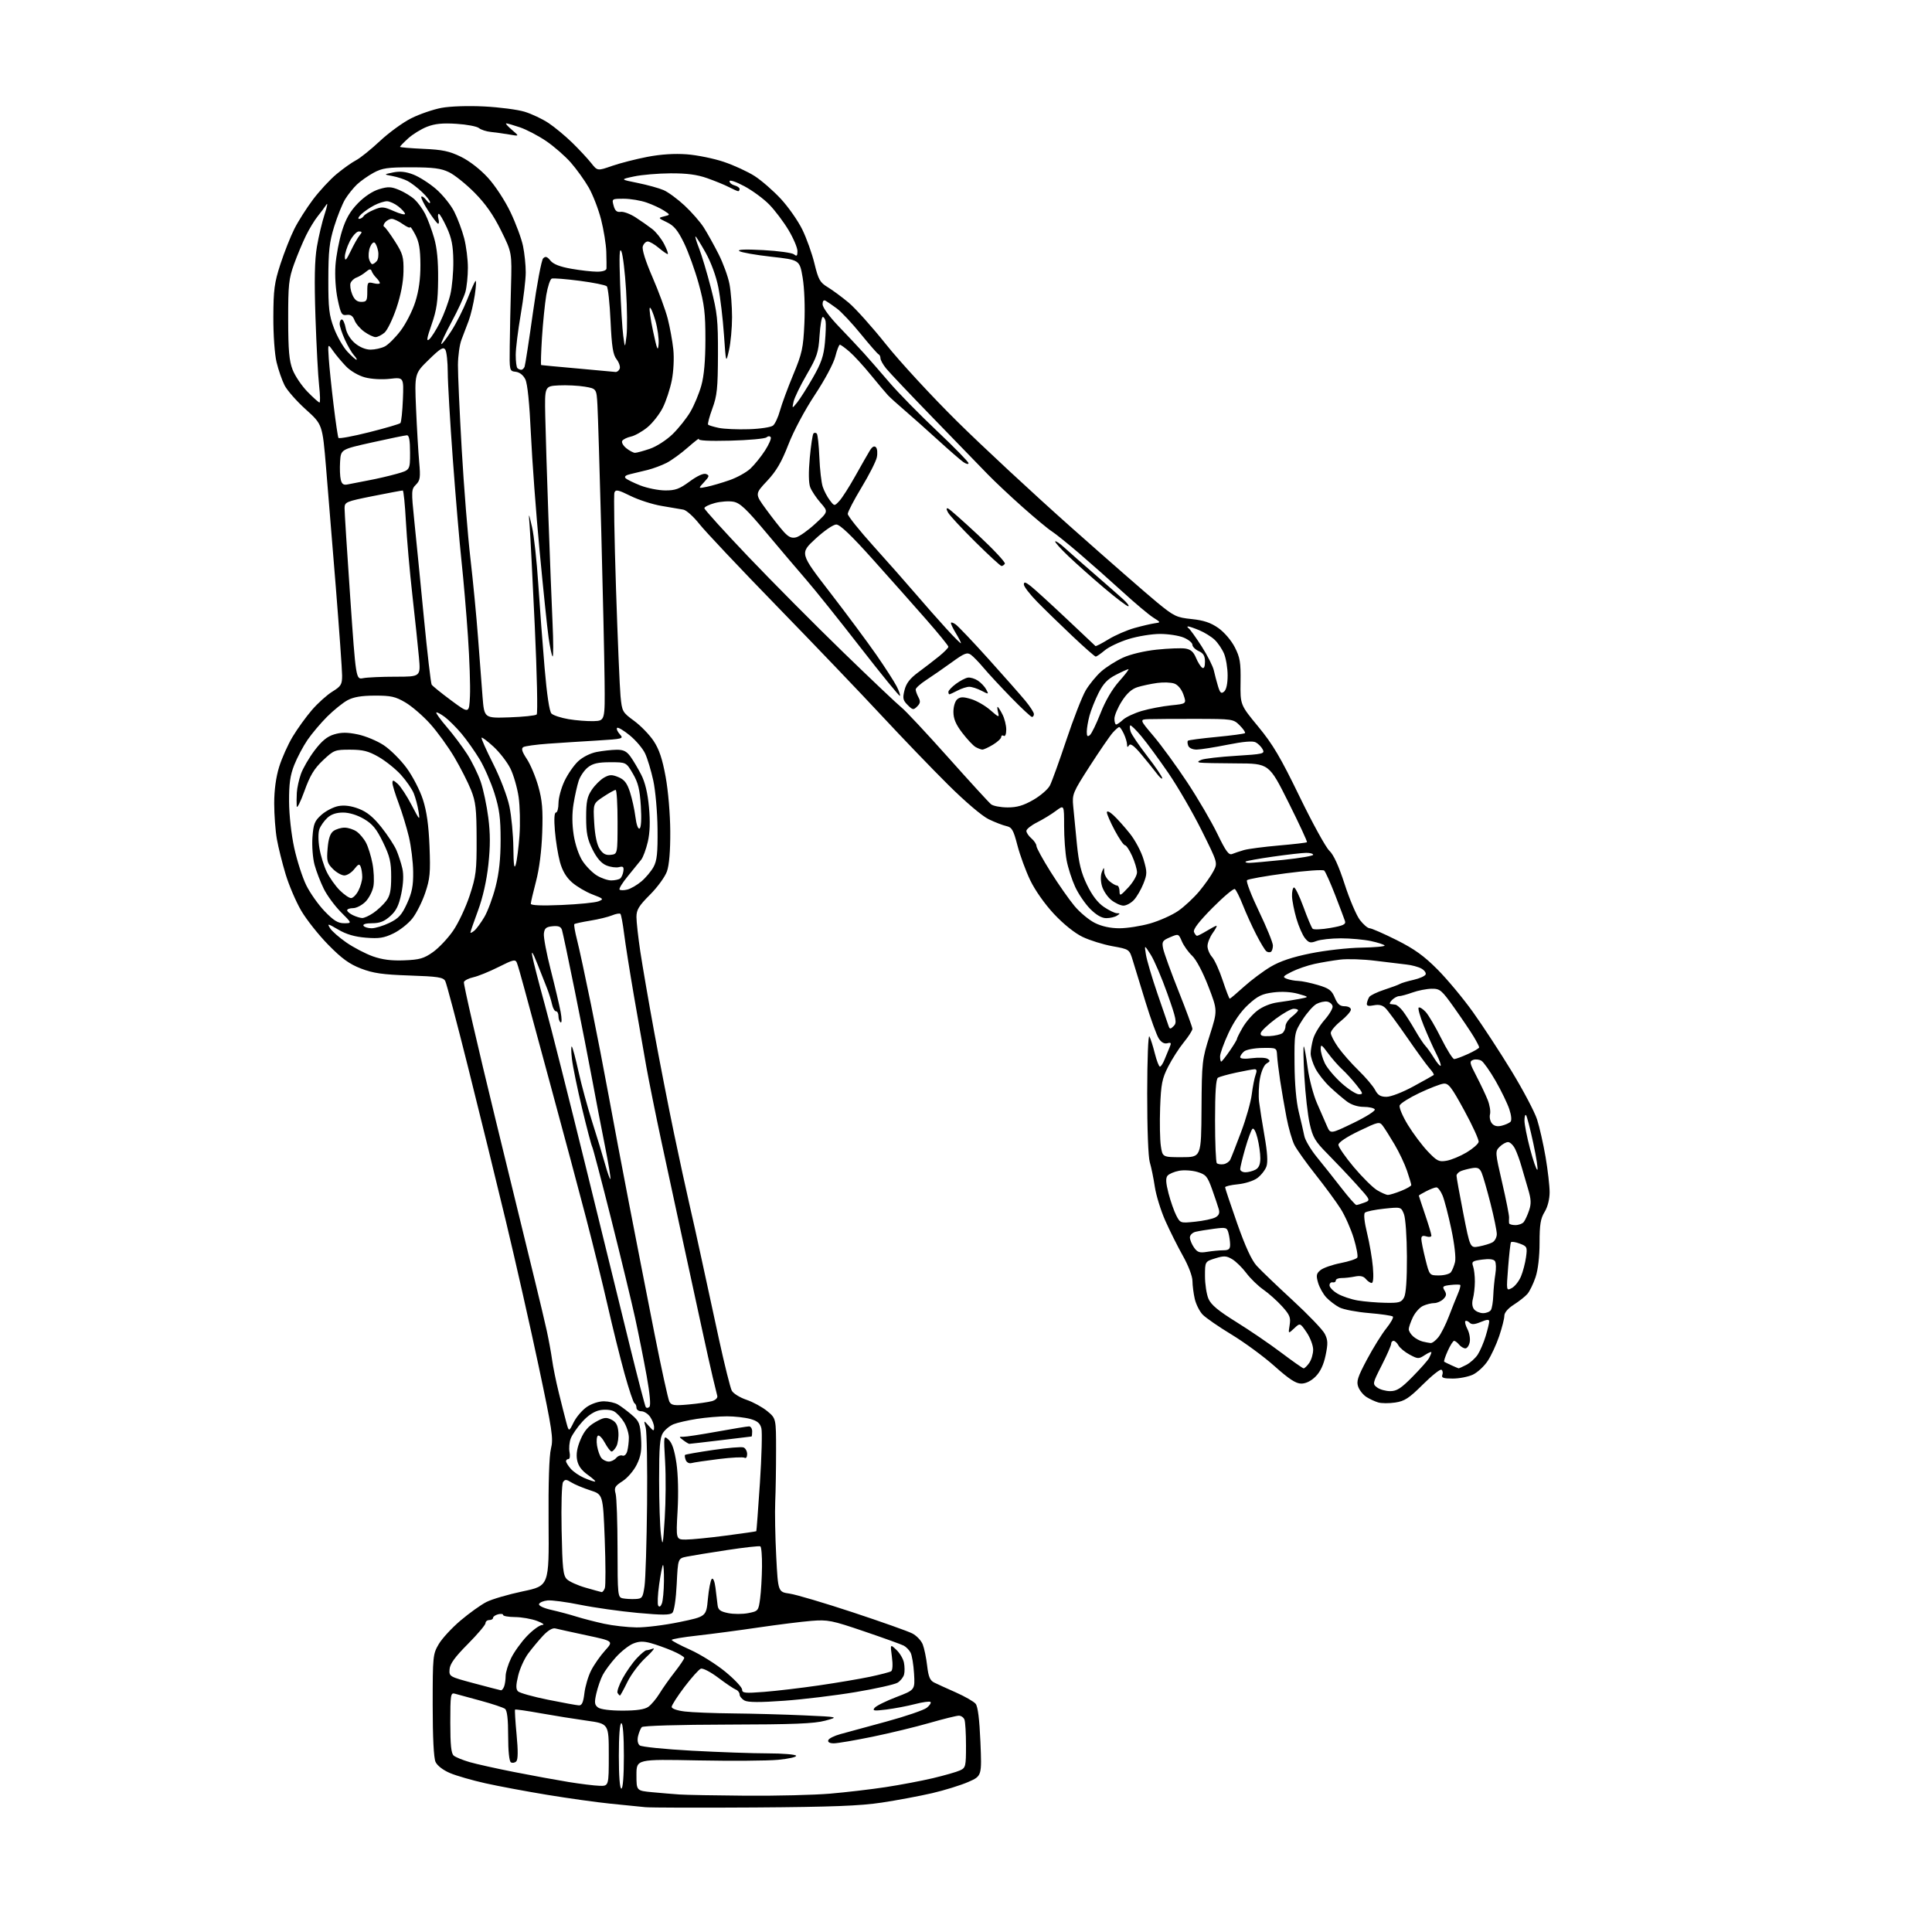 <?xml version="1.0" encoding="UTF-8" standalone="no"?>
<svg 
  version="1.1" 
  xmlns="http://www.w3.org/2000/svg" 
  xmlns:xlink="http://www.w3.org/1999/xlink" 
  xmlns:svg="http://www.w3.org/2000/svg"
  xmlns:rdf="http://www.w3.org/1999/02/22-rdf-syntax-ns#"
  xmlns:cc="http://creativecommons.org/ns#"
  xmlns:dc="http://purl.org/dc/elements/1.1/"
  viewBox="0 0 768 768"
  width="768"
  height="768"
>
<style>svg {background-color: white; }</style>"
<path stroke="none" fill="black" fill-rule="evenodd" d="M300.00,718.50C278.27,718.64 258.70,718.59 256.50,718.38C254.30,718.16 248.03,717.53 242.56,716.98C237.09,716.42 225.84,714.85 217.56,713.48C209.28,712.12 198.22,710.05 193.00,708.89C187.78,707.73 181.42,705.90 178.88,704.82C176.11,703.65 173.81,701.87 173.13,700.39C172.41,698.81 172.00,690.61 172.00,677.79C172.00,658.36 172.08,657.54 174.40,653.58C175.72,651.33 179.63,647.09 183.09,644.17C186.55,641.24 191.17,637.93 193.36,636.82C195.55,635.70 202.05,633.80 207.80,632.59C218.26,630.40 218.26,630.40 218.07,605.37C217.95,589.52 218.30,578.71 219.01,575.88C220.03,571.83 219.56,568.72 214.10,542.96C210.78,527.31 204.94,501.45 201.11,485.50C197.28,469.55 190.50,441.92 186.03,424.11C181.57,406.29 177.50,390.93 176.99,389.97C176.19,388.49 174.07,388.16 162.78,387.78C152.06,387.41 148.34,386.87 143.50,385.01C138.88,383.23 135.89,381.07 130.50,375.58C126.65,371.66 121.80,365.54 119.72,361.98C117.64,358.41 114.85,351.90 113.53,347.50C112.20,343.10 110.64,336.83 110.06,333.57C109.48,330.30 109.00,323.94 109.00,319.42C109.00,314.09 109.69,308.99 110.96,304.86C112.04,301.36 114.47,295.94 116.35,292.82C118.23,289.69 121.67,284.93 123.99,282.24C126.31,279.55 129.96,276.26 132.10,274.94C135.59,272.78 136.00,272.10 135.99,268.51C135.99,266.31 134.86,250.55 133.50,233.50C132.13,216.45 130.37,194.90 129.59,185.61C128.17,168.72 128.17,168.72 121.55,162.75C117.90,159.46 114.10,155.14 113.10,153.14C112.09,151.14 110.67,147.03 109.94,144.00C109.18,140.86 108.63,133.13 108.66,126.00C108.70,115.14 109.07,112.38 111.47,105.00C112.99,100.33 115.48,94.02 117.01,90.99C118.53,87.96 121.87,82.70 124.43,79.30C126.99,75.90 131.20,71.35 133.79,69.20C136.38,67.04 139.85,64.58 141.50,63.72C143.15,62.87 147.43,59.43 151.00,56.09C154.57,52.74 160.20,48.65 163.50,47.00C166.80,45.35 172.20,43.50 175.50,42.88C179.01,42.23 186.07,42.00 192.50,42.32C198.55,42.63 205.77,43.57 208.55,44.42C211.32,45.26 215.60,47.29 218.05,48.91C220.50,50.54 224.75,54.07 227.50,56.75C230.25,59.44 233.62,63.07 235.00,64.81C237.50,67.97 237.50,67.97 243.31,65.95C246.51,64.84 252.81,63.23 257.31,62.36C262.66,61.33 268.10,60.98 273.01,61.34C277.13,61.65 283.78,63.01 287.77,64.36C291.77,65.71 297.26,68.24 299.99,69.99C302.71,71.74 307.40,75.82 310.40,79.06C313.40,82.30 317.23,87.78 318.92,91.23C320.61,94.68 322.79,100.77 323.76,104.77C325.32,111.18 325.95,112.29 329.02,114.15C330.93,115.31 334.69,118.08 337.36,120.31C340.03,122.54 346.73,130.02 352.24,136.93C357.76,143.85 370.42,157.57 380.39,167.43C390.35,177.29 410.74,196.23 425.69,209.52C440.65,222.81 456.12,236.32 460.06,239.55C466.72,245.00 467.70,245.47 473.72,246.09C478.52,246.59 481.26,247.51 484.30,249.64C486.64,251.28 489.44,254.55 490.83,257.25C492.92,261.33 493.25,263.26 493.14,271.09C493.01,280.18 493.01,280.18 500.16,288.84C505.97,295.87 509.06,301.10 516.60,316.66C521.71,327.19 527.03,336.87 528.43,338.17C530.12,339.74 532.14,344.15 534.51,351.45C536.45,357.46 539.18,363.86 540.57,365.69C541.96,367.51 543.71,369.00 544.45,369.00C545.19,369.00 549.99,371.10 555.11,373.66C562.26,377.24 566.05,379.96 571.46,385.41C575.34,389.31 581.65,396.90 585.50,402.28C589.35,407.66 596.27,418.23 600.87,425.78C605.47,433.33 610.03,441.98 611.01,445.00C611.98,448.02 613.50,454.74 614.39,459.93C615.27,465.11 616.00,471.41 616.00,473.93C615.99,476.73 615.22,479.77 614.00,481.77C612.39,484.40 612.00,486.81 612.00,493.99C612.00,499.54 611.39,504.74 610.40,507.72C609.51,510.35 608.05,513.35 607.15,514.38C606.24,515.41 603.81,517.33 601.75,518.64C599.44,520.11 598.00,521.80 598.00,523.04C598.00,524.15 597.08,527.78 595.96,531.11C594.84,534.43 592.78,538.89 591.38,541.00C589.98,543.12 587.34,545.56 585.52,546.43C583.69,547.29 580.08,548.00 577.49,548.00C573.77,548.00 572.90,547.69 573.35,546.53C573.66,545.72 573.50,544.81 572.99,544.49C572.48,544.18 569.14,546.84 565.57,550.40C560.11,555.82 558.35,556.98 554.63,557.53C552.19,557.90 549.14,557.88 547.85,557.49C546.56,557.11 544.47,556.14 543.21,555.34C541.94,554.55 540.47,552.74 539.94,551.33C539.11,549.17 539.66,547.45 543.39,540.43C545.83,535.85 549.29,530.27 551.08,528.05C552.87,525.82 554.04,523.71 553.68,523.35C553.32,522.99 549.05,522.37 544.19,521.96C539.33,521.56 534.03,520.55 532.42,519.71C530.82,518.87 528.48,517.09 527.23,515.76C525.98,514.42 524.51,511.79 523.96,509.91C523.12,507.01 523.26,506.26 524.92,504.89C525.99,504.01 529.58,502.75 532.90,502.10C536.22,501.45 539.21,500.46 539.55,499.91C539.89,499.37 539.25,495.90 538.13,492.21C537.00,488.52 534.66,483.25 532.92,480.50C531.18,477.75 526.72,471.68 523.01,467.00C519.30,462.32 515.51,457.01 514.57,455.18C513.64,453.36 512.21,448.41 511.40,444.18C510.59,439.96 509.45,433.35 508.87,429.50C508.29,425.65 507.75,421.15 507.66,419.50C507.50,416.53 507.45,416.50 501.81,416.58C498.68,416.62 495.42,417.24 494.56,417.95C493.70,418.66 493.00,419.70 493.00,420.25C493.00,420.87 494.82,421.02 497.75,420.64C500.36,420.31 503.12,420.42 503.87,420.90C504.99,421.61 504.92,421.94 503.52,422.73C502.52,423.29 501.42,425.74 500.88,428.60C500.37,431.29 500.21,435.52 500.51,438.00C500.82,440.48 501.80,446.69 502.70,451.82C503.81,458.11 504.04,461.97 503.42,463.71C502.91,465.13 501.30,467.19 499.82,468.29C498.33,469.40 494.91,470.49 492.07,470.77C489.28,471.04 487.00,471.58 487.00,471.97C487.00,472.36 489.16,478.82 491.79,486.31C495.05,495.58 497.55,501.00 499.59,503.22C501.24,505.03 507.64,511.16 513.82,516.86C520.00,522.55 525.75,528.54 526.59,530.17C527.87,532.65 527.93,534.03 526.95,538.75C526.16,542.53 524.86,545.29 522.97,547.19C521.19,548.97 519.10,550.00 517.28,550.00C515.14,550.00 512.44,548.24 506.67,543.09C502.42,539.29 494.72,533.64 489.58,530.52C484.43,527.40 479.23,523.81 478.02,522.52C476.82,521.24 475.43,518.46 474.94,516.35C474.45,514.23 474.04,511.02 474.02,509.22C474.01,507.31 472.42,503.13 470.22,499.22C468.14,495.52 464.99,489.23 463.21,485.22C461.44,481.22 459.56,475.15 459.05,471.72C458.54,468.30 457.64,463.93 457.06,462.01C456.44,459.95 456.01,448.61 456.03,434.51C456.05,420.95 456.43,411.15 456.90,412.00C457.37,412.82 458.34,415.86 459.06,418.75C459.79,421.64 460.70,424.00 461.09,424.00C461.48,424.00 462.30,422.76 462.90,421.25C463.50,419.74 464.41,417.54 464.92,416.36C465.71,414.56 465.56,414.30 464.01,414.71C462.83,415.02 461.62,414.35 460.64,412.84C459.80,411.55 457.45,405.10 455.42,398.50C453.40,391.90 451.11,384.44 450.34,381.92C448.95,377.34 448.95,377.34 442.22,376.13C438.53,375.46 433.18,373.80 430.33,372.43C427.20,370.92 422.73,367.33 418.97,363.31C415.32,359.40 411.44,353.90 409.53,349.91C407.74,346.19 405.46,339.95 404.44,336.04C402.85,329.91 402.25,328.86 400.05,328.38C398.65,328.07 395.48,326.85 393.02,325.66C390.39,324.39 383.74,318.74 376.95,312.00C370.57,305.68 358.67,293.30 350.48,284.50C342.30,275.70 323.57,256.12 308.86,241.00C294.15,225.88 280.24,211.14 277.97,208.25C275.69,205.36 272.85,202.81 271.66,202.59C270.47,202.36 266.57,201.70 263.00,201.11C259.43,200.52 253.88,198.73 250.67,197.15C245.75,194.71 244.75,194.50 244.25,195.79C243.93,196.63 244.21,213.78 244.87,233.91C245.53,254.03 246.34,273.32 246.67,276.77C247.26,282.85 247.42,283.14 252.07,286.55C254.70,288.48 258.20,292.09 259.84,294.57C262.03,297.87 263.31,301.70 264.60,308.79C265.62,314.37 266.40,323.61 266.44,330.50C266.48,338.28 266.02,343.87 265.12,346.40C264.37,348.54 261.33,352.71 258.37,355.67C253.93,360.11 253.00,361.65 253.00,364.53C253.00,366.44 253.69,372.62 254.53,378.26C255.38,383.89 257.84,398.18 260.01,410.00C262.18,421.82 265.74,440.05 267.92,450.50C270.11,460.95 272.84,473.55 274.00,478.50C275.15,483.45 277.41,493.57 279.00,501.00C280.59,508.43 283.68,522.67 285.86,532.65C288.04,542.63 290.31,551.71 290.90,552.82C291.50,553.93 294.12,555.56 296.74,556.44C299.36,557.33 303.07,559.36 305.00,560.95C308.50,563.86 308.50,563.86 308.50,576.68C308.50,583.73 308.35,592.88 308.16,597.00C307.98,601.12 308.15,610.87 308.56,618.66C309.29,632.82 309.29,632.82 313.89,633.49C316.43,633.85 327.74,637.21 339.04,640.94C350.34,644.68 360.96,648.44 362.65,649.32C364.34,650.19 366.21,652.16 366.81,653.70C367.41,655.24 368.20,659.04 368.55,662.13C369.06,666.52 369.68,668.01 371.35,668.84C372.53,669.43 376.43,671.20 380.00,672.78C383.57,674.37 387.10,676.39 387.83,677.28C388.72,678.37 389.35,683.39 389.73,692.44C390.30,705.98 390.30,705.98 384.90,708.36C381.93,709.66 375.45,711.67 370.50,712.82C365.55,713.96 356.55,715.65 350.50,716.56C341.95,717.86 330.71,718.29 300.00,718.50zM296.50,713.82C308.60,713.91 323.68,713.54 330.00,713.00C336.32,712.46 346.23,711.30 352.00,710.42C357.77,709.54 366.25,707.94 370.82,706.86C375.40,705.77 380.24,704.39 381.57,703.78C383.87,702.74 384.00,702.22 384.00,693.92C384.00,689.10 383.73,684.45 383.39,683.58C383.06,682.71 382.05,682.00 381.14,682.01C380.24,682.01 375.00,683.31 369.50,684.89C364.00,686.48 353.78,688.95 346.79,690.39C339.80,691.82 332.90,693.00 331.46,693.00C329.82,693.00 328.99,692.54 329.25,691.76C329.47,691.08 331.65,689.99 334.08,689.33C336.51,688.68 344.77,686.43 352.43,684.33C360.10,682.24 367.30,679.77 368.43,678.85C369.57,677.93 370.23,676.90 369.89,676.56C369.56,676.23 366.80,676.60 363.77,677.39C360.74,678.18 355.61,679.15 352.38,679.56C347.36,680.18 346.68,680.08 347.70,678.87C348.35,678.08 352.22,676.17 356.30,674.61C363.73,671.77 363.73,671.77 363.35,665.29C363.14,661.73 362.52,657.97 361.96,656.93C361.41,655.89 360.18,654.64 359.23,654.15C358.28,653.66 351.23,651.12 343.56,648.51C330.63,644.11 329.11,643.80 322.56,644.32C318.68,644.63 309.20,645.82 301.50,646.95C293.80,648.09 282.89,649.53 277.25,650.16C271.61,650.78 267.00,651.56 267.00,651.90C267.00,652.23 270.33,654.00 274.40,655.82C278.46,657.65 284.76,661.60 288.40,664.60C292.03,667.59 295.00,670.76 295.00,671.64C295.00,673.03 296.12,673.15 303.75,672.55C308.56,672.18 318.35,671.02 325.50,669.98C332.65,668.94 341.81,667.39 345.86,666.54C349.91,665.68 353.67,664.70 354.22,664.36C354.83,663.99 354.96,661.72 354.55,658.64C353.87,653.53 353.87,653.53 356.32,655.83C357.67,657.10 359.03,659.39 359.33,660.92C359.64,662.45 359.66,664.58 359.38,665.65C359.10,666.72 357.94,668.18 356.81,668.89C355.68,669.59 348.17,671.28 340.12,672.63C332.08,673.98 319.31,675.53 311.74,676.07C302.12,676.77 297.39,676.74 295.99,676.00C294.90,675.41 294.00,674.32 294.00,673.57C294.00,672.82 293.32,671.95 292.50,671.64C291.67,671.32 288.53,669.20 285.51,666.92C282.49,664.64 279.38,663.02 278.59,663.33C277.81,663.63 274.88,666.90 272.08,670.59C269.29,674.28 267.00,677.84 267.00,678.51C267.00,679.22 269.15,679.98 272.25,680.35C275.14,680.70 283.80,681.04 291.50,681.11C299.20,681.19 311.80,681.53 319.50,681.88C333.50,682.51 333.50,682.51 328.00,684.00C323.67,685.17 315.40,685.50 289.24,685.55C269.84,685.59 255.62,686.01 255.12,686.56C254.65,687.08 253.98,688.69 253.64,690.14C253.26,691.74 253.51,693.18 254.29,693.82C254.98,694.40 264.32,695.35 275.03,695.93C285.74,696.51 299.31,696.99 305.19,696.99C311.07,697.00 316.14,697.41 316.45,697.91C316.76,698.42 313.55,699.15 309.32,699.55C305.09,699.95 290.68,700.05 277.31,699.79C253.00,699.30 253.00,699.30 253.00,705.57C253.00,711.84 253.00,711.84 259.25,712.43C262.69,712.75 267.52,713.16 270.00,713.33C272.48,713.51 284.40,713.73 296.50,713.82zM247.00,711.00C247.62,711.00 248.00,706.00 248.00,698.00C248.00,690.00 247.62,685.00 247.00,685.00C246.38,685.00 246.00,690.00 246.00,698.00C246.00,706.00 246.38,711.00 247.00,711.00zM238.25,709.88C242.00,710.00 242.00,710.00 242.00,697.60C242.00,685.21 242.00,685.21 233.25,683.99C228.44,683.32 220.13,681.99 214.78,681.03C209.43,680.06 204.92,679.42 204.75,679.59C204.58,679.76 204.85,684.23 205.35,689.52C205.97,696.05 205.93,699.47 205.22,700.18C204.64,700.76 203.69,700.92 203.09,700.55C202.42,700.14 202.00,696.06 202.00,690.06C202.00,683.38 201.60,679.94 200.75,679.29C200.06,678.77 195.68,677.31 191.00,676.04C186.32,674.77 181.71,673.52 180.75,673.25C179.15,672.81 179.00,673.82 179.00,684.76C179.00,693.70 179.35,697.04 180.37,697.89C181.13,698.52 183.94,699.67 186.62,700.45C189.30,701.23 197.35,703.02 204.50,704.43C211.65,705.84 221.32,707.61 226.00,708.37C230.68,709.13 236.19,709.81 238.25,709.88zM247.47,680.00C253.04,680.00 256.22,679.53 257.70,678.50C258.87,677.68 260.87,675.31 262.13,673.25C263.39,671.19 266.12,667.32 268.21,664.66C270.29,662.00 272.00,659.47 272.00,659.03C272.00,658.60 269.86,657.34 267.25,656.22C264.64,655.11 260.75,653.72 258.61,653.14C255.68,652.35 253.97,652.41 251.61,653.39C249.90,654.11 246.84,656.54 244.81,658.79C242.78,661.04 240.43,664.21 239.59,665.84C238.74,667.46 237.61,670.75 237.06,673.14C236.22,676.80 236.33,677.70 237.72,678.75C238.73,679.51 242.55,680.00 247.47,680.00zM230.11,677.91C231.31,677.98 231.87,676.75 232.31,673.07C232.63,670.36 233.83,666.29 234.99,664.02C236.14,661.76 238.62,658.21 240.50,656.13C243.91,652.36 243.91,652.36 233.20,650.07C227.32,648.81 221.71,647.58 220.75,647.33C219.67,647.04 217.83,648.12 215.90,650.18C214.19,652.01 211.53,655.20 209.99,657.27C208.45,659.34 206.64,663.32 205.98,666.10C205.06,669.92 205.04,671.45 205.91,672.33C206.55,672.97 211.89,674.47 217.78,675.66C223.68,676.85 229.22,677.87 230.11,677.91zM246.44,674.00C246.26,674.00 245.84,673.55 245.50,673.00C245.16,672.45 246.05,669.85 247.48,667.22C248.90,664.60 251.43,661.00 253.09,659.23C254.74,657.45 256.49,656.00 256.97,656.00C257.45,656.00 258.62,655.70 259.58,655.33C260.54,654.96 259.23,656.59 256.68,658.94C254.13,661.29 250.85,665.64 249.40,668.61C247.95,671.57 246.62,674.00 246.44,674.00zM199.14,671.92C199.50,671.96 200.06,671.29 200.39,670.42C200.73,669.55 201.00,667.67 201.00,666.23C201.00,664.80 201.97,661.62 203.16,659.16C204.35,656.71 207.20,652.74 209.49,650.35C211.78,647.96 214.52,645.97 215.58,645.93C216.67,645.89 215.76,645.21 213.50,644.35C211.30,643.52 207.36,642.83 204.75,642.81C202.14,642.79 200.00,642.41 200.00,641.98C200.00,641.54 199.10,641.42 198.00,641.71C196.90,642.00 196.00,642.63 196.00,643.12C196.00,643.60 195.32,644.00 194.50,644.00C193.68,644.00 193.00,644.55 193.00,645.23C193.00,645.90 189.83,649.64 185.96,653.54C180.82,658.71 178.87,661.41 178.71,663.55C178.50,666.46 178.60,666.51 188.50,669.16C194.00,670.63 198.79,671.87 199.14,671.92zM253.00,646.92C256.57,646.97 264.28,646.01 270.13,644.79C280.75,642.59 280.75,642.59 281.40,635.56C281.76,631.70 282.46,628.14 282.95,627.65C283.47,627.13 284.08,628.57 284.41,631.13C284.72,633.53 285.09,636.61 285.24,637.96C285.45,639.94 286.26,640.58 289.43,641.23C291.60,641.68 295.20,641.68 297.43,641.24C301.41,640.46 301.51,640.33 302.16,635.47C302.53,632.74 302.86,627.04 302.91,622.81C302.96,618.58 302.66,614.93 302.25,614.70C301.84,614.47 295.88,615.13 289.00,616.18C282.12,617.22 274.93,618.40 273.00,618.79C269.50,619.50 269.50,619.50 269.00,629.70C268.71,635.68 268.00,640.40 267.29,641.11C266.35,642.05 263.26,642.05 253.40,641.15C246.42,640.50 236.21,639.06 230.70,637.94C225.19,636.82 219.32,636.03 217.67,636.20C216.01,636.36 214.49,637.01 214.28,637.64C214.06,638.31 216.10,639.27 219.20,639.97C222.12,640.63 226.58,641.82 229.11,642.62C231.65,643.42 236.60,644.69 240.11,645.46C243.63,646.22 249.43,646.88 253.00,646.92zM263.10,637.43C263.52,636.37 263.89,632.39 263.93,628.58C263.97,624.78 263.79,621.88 263.52,622.14C263.26,622.41 262.58,625.89 262.02,629.89C261.45,633.89 261.29,637.66 261.66,638.27C262.09,638.96 262.63,638.65 263.10,637.43zM252.49,635.64C255.30,635.51 255.53,635.18 256.21,630.50C256.61,627.75 257.06,613.12 257.22,598.00C257.37,582.88 257.13,569.15 256.68,567.50C255.86,564.50 255.86,564.50 257.93,566.86C259.79,568.98 260.00,569.03 260.00,567.33C260.00,566.29 259.30,564.44 258.44,563.22C257.59,562.00 256.01,561.00 254.94,561.00C253.87,561.00 253.00,560.36 253.00,559.58C253.00,558.80 252.65,558.02 252.22,557.83C251.79,557.65 250.01,552.33 248.25,546.00C246.50,539.67 243.48,527.52 241.55,519.00C239.61,510.48 235.73,494.73 232.93,484.00C230.13,473.27 223.99,450.32 219.28,433.00C214.58,415.68 209.70,397.68 208.44,393.00C207.19,388.32 205.86,383.73 205.49,382.78C204.88,381.25 204.12,381.41 198.16,384.41C194.50,386.25 190.01,388.07 188.18,388.47C186.36,388.87 184.66,389.72 184.41,390.37C184.16,391.02 189.82,415.62 196.99,445.03C204.16,474.44 211.35,503.90 212.97,510.50C214.59,517.10 216.56,525.42 217.35,529.00C218.13,532.58 219.08,537.75 219.46,540.50C219.83,543.25 221.01,549.08 222.09,553.46C223.16,557.84 224.51,563.18 225.09,565.33C226.14,569.23 226.14,569.23 228.06,565.36C229.12,563.24 231.48,560.49 233.31,559.25C235.20,557.96 238.10,557.02 240.06,557.04C241.95,557.05 244.45,557.62 245.60,558.29C246.76,558.95 249.22,560.79 251.06,562.36C254.10,564.95 254.46,565.83 254.82,571.56C255.14,576.55 254.78,578.81 253.12,582.20C251.96,584.57 249.43,587.52 247.49,588.77C244.41,590.75 244.06,591.38 244.72,593.77C245.13,595.27 245.47,605.15 245.48,615.71C245.50,634.11 245.58,634.94 247.50,635.35C248.60,635.58 250.85,635.71 252.49,635.64zM239.14,632.88C239.50,632.95 240.08,632.25 240.43,631.32C240.78,630.40 240.76,621.64 240.39,611.85C239.70,594.06 239.70,594.06 234.60,592.42C231.79,591.51 228.43,590.10 227.12,589.28C225.14,588.03 224.60,588.01 223.82,589.14C223.30,589.90 223.05,598.33 223.25,608.27C223.55,623.44 223.85,626.28 225.33,627.75C226.27,628.70 229.62,630.22 232.77,631.12C235.92,632.02 238.79,632.82 239.14,632.88zM264.24,603.50C264.66,596.90 264.73,586.77 264.39,581.00C263.78,570.55 263.79,570.51 265.78,572.30C267.16,573.55 268.11,576.39 268.89,581.60C269.56,586.11 269.74,593.67 269.35,600.55C268.70,612.00 268.70,612.00 272.64,612.00C274.81,612.00 281.96,611.30 288.52,610.43C295.09,609.57 300.54,608.79 300.64,608.68C300.74,608.58 301.38,599.94 302.08,589.48C302.77,579.02 303.03,569.25 302.66,567.78C302.15,565.75 301.06,564.83 298.24,564.05C296.18,563.48 292.02,563.01 289.00,563.01C285.98,563.01 280.57,563.47 277.00,564.03C273.43,564.59 269.28,565.53 267.80,566.13C266.31,566.72 264.40,568.27 263.55,569.57C262.31,571.46 262.00,575.18 262.01,588.21C262.01,597.17 262.34,606.98 262.74,610.00C263.41,615.07 263.53,614.56 264.24,603.50zM236.49,588.96C237.03,588.98 235.80,587.81 233.76,586.35C231.16,584.51 229.84,582.69 229.40,580.33C228.97,578.00 229.40,575.47 230.78,572.22C232.23,568.83 233.89,566.88 236.68,565.30C239.99,563.42 240.92,563.27 243.03,564.32C244.87,565.23 245.58,566.48 245.81,569.23C245.98,571.26 245.62,573.83 245.02,574.96C244.42,576.08 243.57,577.00 243.12,577.00C242.68,577.00 241.48,575.45 240.46,573.56C239.44,571.67 238.20,570.38 237.70,570.69C237.19,571.00 237.03,572.81 237.34,574.72C237.65,576.62 238.43,578.81 239.07,579.59C239.72,580.37 241.03,581.00 242.00,581.00C242.97,581.00 244.29,580.35 244.95,579.56C245.61,578.77 246.73,578.34 247.44,578.62C248.19,578.90 249.00,578.14 249.35,576.81C249.69,575.54 249.98,573.15 249.98,571.50C249.99,569.85 249.12,567.07 248.05,565.31C246.98,563.56 245.18,561.63 244.04,561.02C242.88,560.40 240.46,560.20 238.51,560.57C236.25,560.99 233.79,562.59 231.47,565.16C229.51,567.33 227.45,570.32 226.88,571.80C226.32,573.29 226.10,575.74 226.40,577.25C226.70,578.76 226.51,580.00 225.97,580.00C225.44,580.00 225.00,580.38 225.00,580.85C225.00,581.31 225.84,582.66 226.86,583.84C227.88,585.01 230.24,586.64 232.11,587.45C233.97,588.26 235.94,588.94 236.49,588.96zM274.87,581.60C273.94,581.86 272.96,581.33 272.59,580.39C272.24,579.47 272.12,578.55 272.32,578.35C272.52,578.14 277.50,577.27 283.39,576.40C289.28,575.53 294.75,575.07 295.55,575.38C296.35,575.69 297.00,576.88 297.00,578.03C297.00,579.21 296.55,579.84 295.97,579.48C295.40,579.13 290.78,579.36 285.72,579.99C280.65,580.62 275.77,581.34 274.87,581.60zM274.00,573.95C273.73,573.94 272.66,573.30 271.63,572.52C269.81,571.14 269.81,571.11 271.63,571.14C272.66,571.17 278.68,570.24 285.00,569.10C291.32,567.95 297.06,567.01 297.75,567.01C298.44,567.00 299.00,567.90 299.00,569.00C299.00,570.10 298.89,571.01 298.75,571.03C298.61,571.05 293.10,571.71 286.50,572.51C279.90,573.31 274.27,573.95 274.00,573.95zM258.16,559.24C258.75,558.65 258.33,554.00 257.05,546.90C255.92,540.63 253.87,530.33 252.49,524.00C251.10,517.67 246.82,499.95 242.96,484.61C239.10,469.27 235.70,456.32 235.39,455.82C235.08,455.32 233.29,448.52 231.41,440.71C229.53,432.89 227.71,424.02 227.36,421.00C227.01,417.98 226.99,415.74 227.31,416.03C227.63,416.33 228.84,420.83 229.98,426.03C231.13,431.24 233.58,440.23 235.42,446.00C237.27,451.77 239.57,459.32 240.53,462.78C241.49,466.23 242.45,468.89 242.65,468.68C242.86,468.47 241.87,462.50 240.45,455.40C239.03,448.31 236.79,436.65 235.47,429.50C234.15,422.35 231.02,406.38 228.52,394.00C226.02,381.62 223.71,370.69 223.40,369.69C222.98,368.35 222.01,367.97 219.66,368.19C217.09,368.44 216.44,368.99 216.20,371.12C216.03,372.56 217.26,379.09 218.94,385.62C220.61,392.15 222.37,399.63 222.86,402.23C223.35,404.88 223.35,406.72 222.87,406.42C222.39,406.12 222.00,405.01 222.00,403.94C222.00,402.87 221.56,402.00 221.02,402.00C220.48,402.00 219.77,400.76 219.45,399.25C219.12,397.74 218.25,394.93 217.51,393.00C216.78,391.07 215.00,386.57 213.56,383.00C211.80,378.59 211.16,377.63 211.58,380.00C211.93,381.93 214.18,390.70 216.60,399.50C219.02,408.30 226.41,437.55 233.03,464.50C239.64,491.45 247.55,523.60 250.59,535.95C253.64,548.30 256.38,558.80 256.68,559.29C256.99,559.79 257.63,559.77 258.16,559.24zM273.76,558.30C277.47,557.96 281.62,557.36 283.00,556.98C284.44,556.57 285.35,555.69 285.13,554.89C284.93,554.12 284.12,550.80 283.33,547.50C282.54,544.20 280.58,535.42 278.98,528.00C277.38,520.58 274.02,505.05 271.50,493.50C268.99,481.95 265.10,463.95 262.87,453.50C260.63,443.05 257.96,429.77 256.92,424.00C255.88,418.23 253.67,405.59 252.01,395.93C250.35,386.27 248.58,375.09 248.08,371.10C247.58,367.10 246.92,363.58 246.62,363.28C246.31,362.98 244.81,363.25 243.28,363.88C241.75,364.51 237.85,365.46 234.61,365.98C231.38,366.51 228.54,367.13 228.31,367.36C228.08,367.59 228.56,370.42 229.39,373.64C230.22,376.86 232.71,388.44 234.94,399.36C237.16,410.29 240.34,426.72 242.01,435.86C243.68,445.01 247.30,464.20 250.07,478.50C252.84,492.80 257.36,515.96 260.13,529.97C262.90,543.97 265.58,556.22 266.09,557.18C266.90,558.67 267.98,558.83 273.76,558.30zM552.63,553.00C555.25,553.00 556.95,551.91 561.53,547.25C564.65,544.09 567.60,540.74 568.10,539.82C568.59,538.89 569.00,537.87 569.00,537.54C569.00,537.22 567.83,537.72 566.41,538.65C563.95,540.26 563.63,540.25 560.34,538.48C558.43,537.45 556.43,535.80 555.90,534.81C555.36,533.81 554.50,533.00 553.96,533.00C553.43,533.00 553.00,533.54 553.00,534.19C553.00,534.85 551.31,538.70 549.25,542.75C545.60,549.92 545.55,550.15 547.44,551.55C548.51,552.35 550.84,553.00 552.63,553.00zM518.19,543.94C518.57,543.97 519.59,543.00 520.44,541.78C521.30,540.56 522.00,538.18 522.00,536.51C522.00,534.83 520.83,531.75 519.41,529.65C516.81,525.83 516.81,525.83 514.45,528.05C512.08,530.27 512.08,530.27 512.65,526.76C513.14,523.73 512.73,522.70 509.63,519.27C507.65,517.09 504.31,514.10 502.20,512.64C500.10,511.18 497.05,508.22 495.44,506.07C493.82,503.91 491.29,501.43 489.81,500.55C487.50,499.18 486.53,499.14 483.06,500.22C479.00,501.49 479.00,501.49 479.00,507.28C479.00,510.46 479.62,514.51 480.38,516.28C481.40,518.67 484.26,521.05 491.43,525.50C496.75,528.80 504.79,534.28 509.30,537.69C513.81,541.09 517.81,543.90 518.19,543.94zM579.80,543.93C579.96,543.97 581.36,543.35 582.90,542.55C584.44,541.75 586.48,539.92 587.42,538.48C588.36,537.04 589.78,533.75 590.56,531.18C591.34,528.61 591.98,525.96 591.99,525.30C592.00,524.41 591.14,524.46 588.65,525.50C586.15,526.54 585.01,526.61 584.17,525.77C583.54,525.14 582.79,524.87 582.50,525.17C582.20,525.46 582.58,526.90 583.34,528.36C584.10,529.82 584.51,532.14 584.24,533.51C583.98,534.88 583.20,536.00 582.51,536.00C581.81,536.00 580.68,535.33 580.00,534.50C579.32,533.67 578.43,533.00 578.03,533.00C577.63,533.00 576.49,534.80 575.50,537.01C574.50,539.22 573.87,541.15 574.09,541.31C574.32,541.47 575.62,542.11 577.00,542.74C578.38,543.36 579.63,543.90 579.80,543.93zM568.68,533.88C569.33,533.95 570.73,532.89 571.80,531.53C572.87,530.17 574.74,526.45 575.95,523.28C577.17,520.10 578.77,516.08 579.51,514.35C580.26,512.62 580.69,511.02 580.47,510.80C580.24,510.58 578.50,510.58 576.59,510.80C573.53,511.16 573.25,511.42 574.23,513.00C575.10,514.40 575.00,515.15 573.75,516.40C572.86,517.28 571.23,518.00 570.12,518.00C569.01,518.00 567.01,518.49 565.69,519.10C564.36,519.70 562.54,521.74 561.64,523.63C560.74,525.52 560.00,527.66 560.00,528.38C560.00,529.10 560.79,530.39 561.75,531.24C562.71,532.10 564.40,533.01 565.50,533.28C566.60,533.55 568.03,533.82 568.68,533.88zM589.56,522.00C590.84,522.00 592.23,521.44 592.66,520.75C593.09,520.06 593.51,517.48 593.60,515.00C593.69,512.52 594.06,508.70 594.42,506.50C594.79,504.30 594.72,501.97 594.27,501.31C593.75,500.54 591.95,500.33 589.15,500.71C585.30,501.22 584.92,501.51 585.58,503.39C585.98,504.55 586.30,507.30 586.28,509.50C586.27,511.70 585.92,514.74 585.51,516.26C585.04,518.00 585.22,519.56 586.00,520.51C586.69,521.33 588.29,522.00 589.56,522.00zM550.71,517.88C556.19,517.99 557.07,517.73 558.13,515.76C558.91,514.31 559.31,508.59 559.27,499.51C559.24,491.62 558.72,484.25 558.09,482.64C556.96,479.77 556.96,479.77 550.23,480.47C546.53,480.86 543.09,481.57 542.58,482.06C542.02,482.59 542.36,485.81 543.44,490.22C544.42,494.22 545.46,500.31 545.75,503.75C546.08,507.65 545.89,510.00 545.26,510.00C544.70,510.00 543.65,509.29 542.93,508.41C542.00,507.30 540.71,507.01 538.56,507.45C536.88,507.79 534.49,508.05 533.25,508.04C532.01,508.03 531.00,508.47 531.00,509.01C531.00,509.56 530.44,509.89 529.75,509.75C529.06,509.61 528.50,510.15 528.50,510.94C528.50,511.74 529.95,513.24 531.73,514.27C533.51,515.31 537.11,516.52 539.73,516.96C542.35,517.40 547.30,517.82 550.71,517.88zM600.97,512.02C602.18,511.37 603.82,509.29 604.61,507.40C605.40,505.51 606.30,502.06 606.62,499.73C607.17,495.71 607.04,495.44 604.10,494.34C602.40,493.70 600.83,493.47 600.62,493.84C600.40,494.20 599.90,498.71 599.50,503.85C598.77,513.19 598.77,513.19 600.97,512.02zM572.00,507.00C574.06,507.00 576.20,506.44 576.74,505.75C577.28,505.06 578.03,503.23 578.40,501.68C578.80,500.02 578.19,494.64 576.94,488.68C575.76,483.08 574.19,477.04 573.45,475.25C572.71,473.46 571.61,472.00 571.00,472.00C570.40,472.00 568.57,472.69 566.95,473.53C565.33,474.36 564.00,475.15 564.01,475.28C564.01,475.40 565.14,478.81 566.51,482.85C567.88,486.89 569.00,490.63 569.00,491.16C569.00,491.70 568.10,491.85 567.00,491.50C565.56,491.04 565.00,491.32 565.00,492.48C565.00,493.36 565.73,496.99 566.62,500.54C568.24,507.00 568.24,507.00 572.00,507.00zM479.88,497.62C481.87,497.29 484.74,497.02 486.25,497.01C488.44,497.00 489.00,496.54 488.99,494.75C488.98,493.51 488.69,491.44 488.34,490.14C487.75,487.93 487.38,487.82 482.60,488.45C479.80,488.81 476.49,489.36 475.25,489.66C474.01,489.97 473.00,490.97 473.00,491.89C473.00,492.80 473.73,494.60 474.63,495.89C476.00,497.84 476.85,498.12 479.88,497.62zM587.93,495.49C589.87,495.12 592.26,494.40 593.23,493.88C594.20,493.36 595.00,491.87 595.00,490.57C595.00,489.28 593.87,483.78 592.49,478.36C591.11,472.94 589.53,467.46 588.98,466.19C588.20,464.38 587.40,463.98 585.24,464.34C583.74,464.60 581.71,465.12 580.75,465.51C579.79,465.90 578.99,466.73 578.99,467.36C578.98,467.99 580.19,474.72 581.68,482.32C584.39,496.15 584.39,496.15 587.93,495.49zM602.38,487.00C603.69,487.00 605.19,486.44 605.73,485.75C606.27,485.06 607.22,482.99 607.84,481.14C608.74,478.48 608.65,476.72 607.43,472.64C606.58,469.81 605.38,465.70 604.76,463.50C604.15,461.30 603.04,458.26 602.30,456.75C601.56,455.24 600.29,454.00 599.47,454.00C598.66,454.00 597.16,454.84 596.13,455.87C594.31,457.69 594.33,458.03 597.13,470.12C598.71,476.93 599.94,483.18 599.88,484.00C599.82,484.82 599.82,485.84 599.88,486.25C599.95,486.66 601.07,487.00 602.38,487.00zM475.14,485.64C478.41,485.30 481.99,484.54 483.09,483.95C484.53,483.18 484.92,482.26 484.49,480.69C484.15,479.49 482.95,475.91 481.82,472.75C479.97,467.60 479.37,466.89 475.98,465.87C473.90,465.25 470.62,465.04 468.70,465.40C466.77,465.76 464.71,466.64 464.11,467.36C463.32,468.32 463.43,470.23 464.51,474.39C465.33,477.53 466.72,481.49 467.59,483.18C469.17,486.23 469.26,486.26 475.14,485.64zM539.16,479.00C539.55,479.00 541.00,478.57 542.37,478.05C544.88,477.10 544.88,477.10 539.19,470.80C536.06,467.34 530.92,461.91 527.77,458.73C522.78,453.71 521.85,452.16 520.63,446.73C519.85,443.30 518.90,434.88 518.51,428.00C518.12,421.12 518.02,415.73 518.29,416.00C518.55,416.27 519.25,420.11 519.83,424.51C520.42,428.92 522.07,435.22 523.51,438.51C524.95,441.81 526.74,445.92 527.50,447.65C528.87,450.80 528.87,450.80 537.99,446.40C543.01,443.98 546.84,441.55 546.50,441.00C546.16,440.45 544.17,440.00 542.08,440.00C539.73,440.00 537.17,439.17 535.38,437.83C533.80,436.64 530.77,434.06 528.67,432.08C526.56,430.11 523.97,426.83 522.92,424.79C521.86,422.75 521.00,420.05 521.01,418.79C521.01,417.53 521.45,414.93 521.99,413.00C522.53,411.07 524.55,407.70 526.48,405.50C528.41,403.30 529.88,400.83 529.73,400.01C529.59,399.19 528.64,398.36 527.61,398.16C526.58,397.96 524.66,398.38 523.34,399.08C522.02,399.79 519.50,402.65 517.73,405.43C514.54,410.47 514.52,410.59 514.60,423.00C514.65,430.84 515.28,437.93 516.28,442.00C517.16,445.57 518.15,449.87 518.48,451.54C518.80,453.22 521.08,457.04 523.53,460.04C525.99,463.04 530.35,468.54 533.22,472.25C536.10,475.96 538.77,479.00 539.16,479.00zM551.73,475.00C552.41,475.00 554.77,474.28 556.98,473.39C559.19,472.51 561.00,471.46 561.00,471.07C561.00,470.68 560.24,468.14 559.32,465.43C558.40,462.72 556.18,458.02 554.39,455.00C552.61,451.98 550.51,448.65 549.73,447.60C548.36,445.77 548.03,445.84 540.20,449.60C535.26,451.97 532.07,454.11 532.04,455.06C532.02,455.92 534.76,459.90 538.12,463.90C541.49,467.91 545.66,472.04 547.37,473.09C549.09,474.13 551.05,474.99 551.73,475.00zM495.07,466.00C496.20,466.00 498.00,465.53 499.07,464.96C500.42,464.24 501.00,462.87 501.00,460.41C501.00,458.47 500.49,454.86 499.86,452.38C499.21,449.77 498.36,448.24 497.85,448.75C497.36,449.24 496.07,452.76 494.98,456.57C493.89,460.38 493.00,464.06 493.00,464.75C493.00,465.44 493.93,466.00 495.07,466.00zM611.10,465.00C611.48,465.00 610.76,460.25 609.51,454.45C608.26,448.65 606.96,443.62 606.62,443.28C606.28,442.94 606.00,443.92 606.00,445.44C606.00,446.97 606.99,451.99 608.20,456.61C609.41,461.22 610.71,465.00 611.10,465.00zM486.36,462.79C487.42,462.63 488.63,461.82 489.04,461.00C489.45,460.18 491.39,455.23 493.35,450.00C495.32,444.77 497.23,438.02 497.60,435.00C497.98,431.98 498.66,428.49 499.12,427.25C499.70,425.68 499.58,425.01 498.73,425.04C498.05,425.05 494.76,425.66 491.41,426.38C488.06,427.10 484.80,428.01 484.16,428.40C483.36,428.90 483.00,434.14 483.00,445.39C483.00,454.34 483.32,461.99 483.71,462.38C484.10,462.77 485.29,462.95 486.36,462.79zM575.09,461.40C576.96,461.07 580.52,459.58 582.99,458.11C585.47,456.63 587.62,454.75 587.78,453.92C587.93,453.10 585.38,447.49 582.09,441.46C576.93,432.00 575.80,430.54 573.81,430.77C572.54,430.92 568.23,432.59 564.23,434.48C560.24,436.37 556.71,438.59 556.40,439.41C556.08,440.24 557.55,443.73 559.66,447.17C561.77,450.62 565.34,455.37 567.59,457.73C571.26,461.58 572.02,461.95 575.09,461.40zM469.81,460.00C477.50,460.00 477.50,460.00 477.62,440.75C477.74,422.10 477.84,421.19 480.88,411.58C484.03,401.67 484.03,401.67 480.33,392.08C478.14,386.42 475.51,381.44 473.88,379.91C472.37,378.49 470.55,375.93 469.82,374.23C468.51,371.15 468.47,371.14 465.13,372.57C462.08,373.87 461.81,374.31 462.37,377.09C462.71,378.78 465.46,386.38 468.49,393.98C471.52,401.58 474.00,408.33 474.00,408.98C474.00,409.63 472.46,412.04 470.58,414.33C468.71,416.62 465.91,420.98 464.37,424.00C461.94,428.78 461.52,430.91 461.17,440.27C460.96,446.19 461.08,453.05 461.45,455.52C462.12,460.00 462.12,460.00 469.81,460.00zM596.93,447.49C598.34,447.14 599.91,446.45 600.42,445.96C600.98,445.41 600.80,443.44 599.98,440.93C599.23,438.66 596.79,433.62 594.56,429.73C592.33,425.84 589.77,422.21 588.89,421.67C588.00,421.13 586.51,420.98 585.57,421.33C584.05,421.92 584.19,422.59 586.88,427.74C588.53,430.91 590.55,435.16 591.36,437.19C592.18,439.22 592.60,441.81 592.30,442.94C592.01,444.08 592.35,445.71 593.06,446.57C593.93,447.62 595.19,447.92 596.93,447.49zM551.15,436.00C552.90,436.00 557.58,434.19 561.88,431.84C566.07,429.55 569.69,427.53 569.92,427.34C570.15,427.15 569.43,425.98 568.32,424.75C567.21,423.51 563.20,418.00 559.41,412.50C555.61,407.01 551.73,401.73 550.77,400.77C549.56,399.56 548.16,399.22 546.09,399.63C543.94,400.06 543.20,399.86 543.35,398.86C543.46,398.11 543.89,396.97 544.29,396.33C544.69,395.68 547.38,394.38 550.26,393.44C553.14,392.50 555.95,391.46 556.50,391.12C557.05,390.78 559.49,390.05 561.92,389.50C564.35,388.95 566.51,387.97 566.73,387.32C566.95,386.67 566.15,385.62 564.96,384.98C563.78,384.34 561.16,383.64 559.15,383.42C557.14,383.19 551.55,382.52 546.72,381.92C541.89,381.31 535.59,381.11 532.72,381.46C529.85,381.81 525.25,382.58 522.50,383.18C519.75,383.78 515.70,385.18 513.50,386.28C509.95,388.07 509.73,388.39 511.50,389.08C512.60,389.51 514.66,389.89 516.07,389.93C517.48,389.97 521.00,390.70 523.90,391.56C528.32,392.87 529.38,393.67 530.59,396.56C531.68,399.17 532.63,400.00 534.51,400.00C535.92,400.00 537.00,400.58 537.00,401.33C537.00,402.07 535.20,404.11 533.00,405.88C530.80,407.65 529.00,409.78 529.00,410.62C529.00,411.45 530.32,414.02 531.94,416.32C533.56,418.62 537.20,422.75 540.03,425.50C542.86,428.25 545.82,431.74 546.61,433.25C547.71,435.35 548.78,436.00 551.15,436.00zM540.19,435.00C541.98,435.00 541.89,434.64 539.18,431.25C537.54,429.19 534.97,426.38 533.46,425.00C531.96,423.62 529.44,420.74 527.86,418.60C525.38,415.22 525.00,415.00 525.00,416.95C525.00,418.19 525.73,420.74 526.62,422.62C527.51,424.50 530.49,428.05 533.23,430.52C535.97,432.98 539.11,435.00 540.19,435.00zM572.68,423.65C572.93,423.40 572.15,421.25 570.94,418.89C569.73,416.52 567.50,411.52 565.98,407.78C564.46,404.04 563.55,400.78 563.96,400.52C564.37,400.27 565.63,401.06 566.75,402.28C567.87,403.50 570.64,408.21 572.90,412.75C575.17,417.29 577.49,421.00 578.07,421.00C578.64,421.00 581.11,420.09 583.55,418.98C586.00,417.86 588.00,416.68 588.00,416.34C588.00,416.01 587.03,414.11 585.84,412.12C584.65,410.13 581.20,405.01 578.18,400.75C573.04,393.51 572.44,393.00 569.09,393.04C567.12,393.07 563.70,393.74 561.50,394.53C559.30,395.32 556.91,395.98 556.18,395.98C555.45,395.99 554.18,396.68 553.36,397.50C552.53,398.32 552.23,399.05 552.68,399.12C553.13,399.18 554.02,399.29 554.66,399.37C555.29,399.44 556.67,400.62 557.72,402.00C558.77,403.38 560.92,406.75 562.50,409.50C564.08,412.25 565.92,415.05 566.59,415.72C567.26,416.40 568.80,418.56 570.02,420.53C571.23,422.49 572.43,423.90 572.68,423.65zM485.45,422.00C485.70,422.00 487.22,420.09 488.83,417.75C490.44,415.41 491.73,413.27 491.70,413.00C491.67,412.73 492.69,410.70 493.96,408.50C495.22,406.30 497.82,403.28 499.73,401.80C501.82,400.17 505.06,398.85 507.85,398.47C510.41,398.13 514.30,397.51 516.50,397.09C520.50,396.33 520.50,396.33 516.06,395.07C513.28,394.29 509.57,394.07 506.19,394.50C501.71,395.06 499.98,395.89 496.22,399.34C493.26,402.05 490.51,406.01 488.34,410.68C486.50,414.64 485.00,418.80 485.00,419.93C485.00,421.07 485.20,422.00 485.45,422.00zM504.67,411.87C506.78,411.75 509.06,411.23 509.75,410.71C510.44,410.18 511.00,408.94 511.00,407.95C511.00,406.96 512.12,405.26 513.50,404.18C514.88,403.10 516.00,401.94 516.00,401.61C516.00,401.27 515.20,401.00 514.22,401.00C513.25,401.00 509.98,402.84 506.97,405.10C503.96,407.35 501.35,409.84 501.17,410.63C500.92,411.72 501.78,412.02 504.67,411.87zM466.58,407.85C467.91,406.52 467.63,405.09 464.02,394.91C461.79,388.62 458.82,381.68 457.42,379.49C454.88,375.50 454.88,375.50 455.53,379.50C455.88,381.70 457.94,388.68 460.11,395.00C462.27,401.32 464.27,407.14 464.56,407.93C465.00,409.15 465.29,409.14 466.58,407.85zM488.84,397.00C489.05,397.00 491.58,394.86 494.46,392.25C497.35,389.64 502.14,386.06 505.10,384.30C508.85,382.08 513.72,380.45 521.00,378.98C526.77,377.81 535.85,376.78 541.17,376.70C546.48,376.61 550.64,376.23 550.41,375.85C550.17,375.47 547.71,374.68 544.94,374.08C542.17,373.49 536.80,373.00 533.02,373.00C529.23,373.00 524.87,373.48 523.33,374.07C520.92,374.98 520.28,374.82 518.76,372.95C517.78,371.75 516.25,368.23 515.34,365.13C514.44,362.03 513.65,358.06 513.60,356.29C513.54,354.52 513.88,352.95 514.35,352.79C514.82,352.63 516.51,356.08 518.11,360.45C519.70,364.83 521.36,368.76 521.79,369.19C522.22,369.62 525.41,369.48 528.87,368.87C533.97,367.97 535.07,367.45 534.65,366.13C534.36,365.23 532.58,360.54 530.71,355.69C528.83,350.85 526.89,346.52 526.39,346.07C525.90,345.62 518.98,346.11 511.01,347.17C503.04,348.22 496.15,349.45 495.71,349.89C495.26,350.34 497.39,355.90 500.45,362.26C503.50,368.61 506.00,374.73 506.00,375.85C506.00,376.97 505.64,378.10 505.20,378.38C504.76,378.65 503.97,378.56 503.43,378.18C502.89,377.81 501.07,374.80 499.38,371.50C497.68,368.20 495.28,362.90 494.03,359.73C492.78,356.56 491.35,353.72 490.86,353.41C490.36,353.11 486.37,356.47 481.99,360.88C476.65,366.27 474.22,369.42 474.62,370.46C474.95,371.31 475.50,372.00 475.86,372.00C476.21,371.99 477.97,371.09 479.77,370.00C481.57,368.90 483.29,368.00 483.59,368.00C483.89,368.00 483.21,369.31 482.07,370.90C480.93,372.50 480.00,374.84 480.00,376.09C480.00,377.34 480.82,379.30 481.83,380.44C482.83,381.57 484.73,385.76 486.05,389.75C487.37,393.74 488.63,397.00 488.84,397.00zM160.69,381.75C166.79,381.51 168.51,381.02 172.10,378.48C174.42,376.84 178.03,373.02 180.11,370.00C182.20,366.98 185.16,360.68 186.70,356.00C189.24,348.29 189.50,346.20 189.46,333.50C189.43,321.48 189.11,318.72 187.23,314.00C186.02,310.98 183.04,305.12 180.61,301.00C178.17,296.88 173.85,290.91 171.00,287.74C168.15,284.57 163.72,280.75 161.16,279.24C157.19,276.90 155.40,276.50 149.00,276.52C143.70,276.53 140.52,277.07 138.15,278.35C136.31,279.34 132.69,282.26 130.10,284.83C127.52,287.40 123.98,291.59 122.23,294.14C120.49,296.69 118.12,301.17 116.96,304.10C115.34,308.20 114.87,311.55 114.91,318.66C114.94,323.99 115.81,331.78 116.96,337.06C118.06,342.09 120.20,348.75 121.72,351.86C123.24,354.96 126.54,359.64 129.06,362.25C132.62,365.95 134.33,367.00 136.79,367.00C139.95,367.00 139.95,367.00 135.53,362.59C133.11,360.16 130.04,356.00 128.72,353.34C127.40,350.68 125.74,346.37 125.04,343.78C124.33,341.17 123.96,336.29 124.20,332.88C124.59,327.50 125.05,326.34 127.78,323.90C129.50,322.37 132.53,320.80 134.50,320.43C136.91,319.98 139.57,320.33 142.61,321.49C145.87,322.74 148.40,324.80 151.62,328.86C154.09,331.96 156.78,336.07 157.60,337.99C158.42,339.91 159.48,343.18 159.95,345.27C160.50,347.72 160.35,351.24 159.53,355.22C158.55,359.95 157.53,362.03 155.11,364.19C152.77,366.29 150.94,367.00 147.93,367.00C145.48,367.00 144.13,367.40 144.50,368.00C144.84,368.55 146.30,369.00 147.74,369.00C149.19,369.00 152.37,368.03 154.81,366.85C158.46,365.08 159.70,363.72 161.79,359.16C163.78,354.80 164.31,352.11 164.24,346.56C164.20,342.68 163.43,336.42 162.54,332.66C161.64,328.90 159.81,322.88 158.46,319.29C157.11,315.70 156.00,312.07 156.00,311.23C156.00,309.96 156.37,310.03 158.11,311.60C159.27,312.64 161.75,316.43 163.61,320.00C166.88,326.26 166.98,326.35 166.37,322.50C166.03,320.30 165.17,317.09 164.47,315.36C163.77,313.63 161.48,310.33 159.39,308.01C157.30,305.70 153.32,302.51 150.55,300.91C146.45,298.56 144.31,298.02 139.19,298.01C133.14,298.00 132.70,298.17 128.38,302.25C124.87,305.57 123.25,308.25 121.00,314.50C119.41,318.90 118.04,321.60 117.95,320.50C117.87,319.40 117.88,316.98 117.99,315.13C118.09,313.27 118.82,309.93 119.61,307.69C120.40,305.45 122.84,301.25 125.02,298.35C127.91,294.53 130.05,292.76 132.83,291.93C135.71,291.07 138.03,291.07 142.23,291.94C145.30,292.58 149.94,294.51 152.55,296.24C155.15,297.96 159.24,302.03 161.63,305.28C164.03,308.55 166.94,314.17 168.12,317.85C169.63,322.54 170.40,328.04 170.74,336.50C171.15,346.99 170.93,349.32 169.02,354.96C167.82,358.51 165.52,363.09 163.90,365.13C162.28,367.17 158.90,369.84 156.39,371.05C152.65,372.86 150.68,373.17 145.46,372.75C141.02,372.39 137.68,371.42 134.48,369.54C130.27,367.07 130.00,367.03 131.20,368.97C131.91,370.13 134.85,372.70 137.71,374.68C140.58,376.66 145.31,379.13 148.21,380.16C151.96,381.49 155.60,381.95 160.69,381.75zM188.56,369.95C189.41,369.24 191.21,366.78 192.56,364.49C193.90,362.20 195.90,356.81 197.00,352.50C198.39,347.05 199.00,341.41 199.00,333.89C199.00,325.20 198.52,321.59 196.54,315.30C195.18,311.01 192.54,304.96 190.67,301.85C188.80,298.74 185.57,294.17 183.49,291.68C181.41,289.20 178.39,286.19 176.78,284.99C175.16,283.80 173.66,283.01 173.43,283.23C173.21,283.46 175.11,286.09 177.67,289.07C180.23,292.06 183.86,296.90 185.74,299.83C187.62,302.76 190.02,307.66 191.08,310.72C192.13,313.78 193.49,320.20 194.10,324.98C194.92,331.32 194.92,336.39 194.13,343.72C193.43,350.12 191.94,356.75 190.02,361.96C188.36,366.45 187.00,370.39 187.00,370.69C187.00,371.00 187.70,370.66 188.56,369.95zM445.00,369.00C448.03,369.00 453.52,368.14 457.20,367.09C460.88,366.03 465.88,363.80 468.32,362.12C470.76,360.45 474.54,356.92 476.74,354.29C478.93,351.65 481.48,348.03 482.40,346.23C484.07,342.97 484.07,342.97 477.65,330.07C474.12,322.98 468.19,312.75 464.48,307.34C460.77,301.93 455.94,295.34 453.74,292.71C451.54,290.08 449.54,288.13 449.28,288.38C449.03,288.64 449.10,289.75 449.45,290.85C449.80,291.95 452.77,296.32 456.04,300.56C459.32,304.80 462.00,308.74 462.00,309.33C462.00,309.91 460.99,309.04 459.75,307.39C458.51,305.74 455.72,302.28 453.55,299.71C450.80,296.45 449.36,295.40 448.82,296.26C448.24,297.17 448.03,297.08 448.02,295.95C448.01,295.10 447.44,293.19 446.75,291.71C446.06,290.23 445.24,289.01 444.92,289.01C444.61,289.00 443.44,290.01 442.33,291.25C441.22,292.49 437.13,298.45 433.23,304.50C426.43,315.07 426.17,315.70 426.62,320.50C426.87,323.25 427.53,330.00 428.08,335.50C428.85,343.20 429.78,346.94 432.11,351.76C434.12,355.92 436.36,358.85 438.80,360.51C440.82,361.88 443.15,363.01 443.98,363.02C445.33,363.03 445.33,363.14 444.00,364.00C443.18,364.53 441.28,364.98 439.78,364.98C437.98,364.99 435.84,363.77 433.40,361.34C431.39,359.32 428.68,355.35 427.38,352.51C426.08,349.68 424.56,344.96 424.01,342.04C423.45,339.12 423.00,332.94 423.00,328.31C423.00,319.90 423.00,319.90 419.75,322.33C417.96,323.68 414.59,325.73 412.25,326.91C409.91,328.08 408.00,329.61 408.00,330.30C408.00,330.99 408.90,332.33 410.00,333.27C411.10,334.21 412.00,335.57 412.00,336.29C412.00,337.02 414.53,341.63 417.62,346.55C420.71,351.47 424.99,357.59 427.13,360.15C429.27,362.71 432.93,365.75 435.26,366.90C438.01,368.26 441.43,369.00 445.00,369.00zM143.94,364.93C144.73,364.97 146.75,364.05 148.44,362.89C150.12,361.74 152.40,359.60 153.50,358.14C155.06,356.09 155.50,353.95 155.50,348.50C155.50,342.63 154.97,340.41 152.24,334.78C149.65,329.46 148.08,327.54 144.65,325.53C141.98,323.97 138.80,323.00 136.35,323.00C133.70,323.00 131.63,323.70 130.13,325.10C128.89,326.25 127.47,328.25 126.98,329.55C126.46,330.93 126.46,334.09 126.98,337.20C127.47,340.11 128.79,344.37 129.91,346.65C131.03,348.93 133.34,352.19 135.05,353.90C136.76,355.60 138.78,357.00 139.55,357.00C140.32,357.00 141.64,355.67 142.47,354.05C143.31,352.43 144.00,349.99 144.00,348.63C144.00,347.27 143.73,345.45 143.39,344.58C142.89,343.27 142.45,343.43 140.82,345.50C139.74,346.88 137.97,348.00 136.88,348.00C135.80,348.00 133.75,346.84 132.34,345.43C130.04,343.13 129.81,342.26 130.23,337.28C130.55,333.39 131.25,331.29 132.54,330.35C133.55,329.61 135.55,329.00 136.97,329.00C138.39,329.00 140.56,329.70 141.78,330.56C143.01,331.42 144.70,333.44 145.53,335.06C146.37,336.68 147.51,340.36 148.06,343.25C148.61,346.14 148.79,350.16 148.46,352.19C148.12,354.22 146.69,357.03 145.29,358.44C143.88,359.85 141.66,361.00 140.36,361.00C139.06,361.00 138.00,361.38 138.00,361.85C138.00,362.31 139.01,363.18 140.25,363.78C141.49,364.38 143.15,364.90 143.94,364.93zM223.25,359.75C229.99,359.46 236.57,358.81 237.87,358.30C240.11,357.42 239.97,357.26 235.52,355.56C232.92,354.57 229.26,352.41 227.39,350.77C225.07,348.73 223.55,346.16 222.58,342.64C221.81,339.81 220.91,334.24 220.58,330.25C220.20,325.66 220.35,323.00 220.99,323.00C221.55,323.00 222.00,321.31 222.01,319.25C222.02,317.19 223.08,313.25 224.38,310.50C225.68,307.75 228.12,304.21 229.81,302.63C231.59,300.95 234.66,299.41 237.18,298.92C239.56,298.46 243.10,298.07 245.06,298.04C247.83,298.01 249.07,298.62 250.62,300.75C251.71,302.26 253.64,305.52 254.91,307.99C256.44,310.97 257.47,315.29 257.98,320.89C258.50,326.62 258.35,331.01 257.51,334.64C256.83,337.57 255.65,340.76 254.89,341.74C254.14,342.71 251.75,345.64 249.60,348.26C247.44,350.87 245.95,353.29 246.29,353.63C246.63,353.96 248.02,353.96 249.38,353.62C250.73,353.28 253.25,351.82 254.96,350.38C256.67,348.94 258.84,346.35 259.79,344.63C261.16,342.12 261.48,339.12 261.38,329.50C261.31,322.83 260.56,314.29 259.69,310.28C258.82,306.30 257.36,301.45 256.42,299.48C255.49,297.52 252.76,294.29 250.34,292.32C247.93,290.34 245.66,289.00 245.31,289.35C244.96,289.70 245.44,290.83 246.37,291.86C248.01,293.66 247.72,293.74 237.28,294.38C231.35,294.73 222.61,295.30 217.86,295.63C213.12,295.97 208.68,296.58 208.02,296.99C207.13,297.54 207.50,298.80 209.41,301.69C210.85,303.86 212.91,308.76 213.98,312.57C215.55,318.15 215.86,321.75 215.54,331.00C215.29,338.24 214.37,345.42 213.07,350.38C211.93,354.71 211.00,358.71 211.00,359.26C211.00,359.91 215.34,360.09 223.25,359.75zM446.58,360.00C445.43,359.99 443.26,358.98 441.73,357.75C440.21,356.51 438.55,354.01 438.04,352.19C437.49,350.25 437.47,347.98 437.99,346.69C438.83,344.61 438.88,344.60 438.94,346.53C438.97,347.64 439.91,349.33 441.01,350.28C442.12,351.22 443.47,352.00 444.01,352.00C444.56,352.00 445.01,353.01 445.03,354.25C445.05,356.31 445.35,356.18 448.53,352.76C450.44,350.71 451.99,348.01 451.98,346.76C451.97,345.52 451.09,342.59 450.03,340.25C448.97,337.91 447.69,336.00 447.19,336.00C446.69,336.00 444.87,333.35 443.14,330.11C441.41,326.87 440.00,323.64 440.00,322.94C440.00,322.18 441.08,322.65 442.63,324.08C444.08,325.41 447.01,328.68 449.13,331.34C451.26,334.00 453.71,338.62 454.58,341.64C456.05,346.68 456.04,347.44 454.51,351.30C453.59,353.61 451.90,356.51 450.75,357.75C449.59,358.99 447.72,360.00 446.58,360.00zM243.00,349.98C244.38,349.97 245.95,349.64 246.50,349.23C247.05,348.83 247.63,347.52 247.80,346.33C248.04,344.58 247.70,344.26 246.04,344.70C244.91,344.99 242.66,344.69 241.03,344.01C239.04,343.19 237.25,341.13 235.54,337.70C233.49,333.58 233.00,331.14 233.00,324.95C233.00,318.65 233.40,316.70 235.27,313.92C236.52,312.07 238.71,309.90 240.14,309.10C242.29,307.89 243.24,307.86 245.82,308.92C248.19,309.91 249.26,311.28 250.42,314.85C251.25,317.41 252.23,321.85 252.59,324.73C252.98,327.85 253.66,329.71 254.26,329.34C254.87,328.96 255.06,325.47 254.74,320.39C254.33,313.79 253.67,311.12 251.57,307.53C248.92,303.00 248.92,303.00 242.59,303.00C237.77,303.00 235.66,303.48 233.71,305.02C232.30,306.12 230.65,308.53 230.04,310.37C229.44,312.20 228.51,316.34 227.99,319.57C227.36,323.43 227.39,327.68 228.06,331.97C228.67,335.80 230.13,340.07 231.59,342.29C232.96,344.37 235.52,346.96 237.29,348.04C239.06,349.11 241.62,349.99 243.00,349.98zM205.02,343.69C205.48,342.14 206.15,336.97 206.50,332.19C206.85,327.41 206.69,320.47 206.15,316.76C205.60,313.06 204.13,307.97 202.87,305.45C201.61,302.93 198.61,299.06 196.21,296.84C193.81,294.63 191.66,293.01 191.43,293.24C191.20,293.47 193.26,298.12 196.02,303.58C198.87,309.24 201.65,316.51 202.49,320.50C203.30,324.35 204.01,331.77 204.07,337.00C204.14,343.84 204.41,345.71 205.02,343.69zM496.58,343.01C497.64,343.02 503.79,342.47 510.25,341.80C516.71,341.13 522.00,340.22 522.00,339.79C522.00,339.35 520.76,339.01 519.25,339.02C517.74,339.03 511.81,339.70 506.08,340.52C500.36,341.33 495.44,342.22 495.17,342.50C494.89,342.77 495.53,343.01 496.58,343.01zM242.80,339.81C245.48,339.50 245.48,339.50 245.49,326.75C245.50,319.74 245.15,314.00 244.73,314.00C244.30,314.00 242.11,315.22 239.86,316.71C235.77,319.42 235.77,319.42 236.21,327.13C236.50,332.11 237.27,335.76 238.39,337.48C239.68,339.44 240.81,340.04 242.80,339.81zM489.82,339.47C490.74,339.09 492.85,338.39 494.50,337.91C496.15,337.44 502.38,336.62 508.33,336.10C514.29,335.59 519.34,335.00 519.54,334.79C519.75,334.58 516.44,327.46 512.19,318.96C504.46,303.50 504.46,303.50 491.48,303.46C484.34,303.44 477.82,303.30 477.00,303.15C475.94,302.95 476.12,302.62 477.62,302.02C478.79,301.55 484.96,300.84 491.33,300.45C502.18,299.78 502.86,299.61 501.94,297.89C501.40,296.88 500.16,295.62 499.18,295.10C497.99,294.46 494.33,294.77 487.96,296.04C482.76,297.08 477.25,297.95 475.72,297.97C474.11,297.99 472.69,297.35 472.35,296.46C472.02,295.61 471.96,294.70 472.22,294.45C472.48,294.19 477.58,293.52 483.55,292.95C489.52,292.38 494.63,291.70 494.90,291.43C495.17,291.16 494.23,289.78 492.82,288.36C490.28,285.83 490.00,285.79 475.37,285.76C467.19,285.75 458.80,285.80 456.72,285.87C452.95,286.00 452.95,286.00 458.58,292.64C461.68,296.30 467.69,304.55 471.94,310.97C476.19,317.40 481.57,326.60 483.90,331.41C487.31,338.46 488.46,340.03 489.82,339.47zM400.50,320.96C404.25,320.98 406.80,320.23 410.73,317.98C413.60,316.33 416.59,313.75 417.36,312.24C418.14,310.73 421.07,302.60 423.89,294.17C426.70,285.74 430.16,276.88 431.57,274.47C432.99,272.06 435.78,268.65 437.78,266.89C439.77,265.14 443.68,262.67 446.45,261.41C449.41,260.06 454.95,258.75 459.83,258.24C464.42,257.76 469.50,257.57 471.12,257.80C473.31,258.13 474.42,259.08 475.43,261.50C476.18,263.29 477.29,265.06 477.90,265.44C478.61,265.88 479.00,265.03 479.00,263.04C479.00,260.72 478.38,259.67 476.50,258.82C475.12,258.19 474.00,257.05 474.00,256.29C474.00,255.52 472.44,254.25 470.53,253.45C468.62,252.65 464.40,252.00 461.14,252.00C457.88,252.00 452.26,252.91 448.65,254.03C445.04,255.14 440.77,257.17 439.15,258.53C437.53,259.89 435.92,261.00 435.56,261.00C435.20,261.00 430.99,257.30 426.21,252.77C421.42,248.25 415.14,242.13 412.25,239.18C409.36,236.23 407.00,233.15 407.00,232.34C407.00,231.19 407.62,231.34 409.75,233.00C411.26,234.19 417.59,239.96 423.82,245.83C430.05,251.70 435.28,256.64 435.46,256.81C435.64,256.98 437.97,255.78 440.64,254.14C443.31,252.51 447.98,250.48 451.00,249.64C454.02,248.80 457.62,247.96 459.00,247.77C461.50,247.43 461.50,247.43 458.39,245.46C456.68,244.38 451.28,239.84 446.39,235.38C441.50,230.92 433.72,224.03 429.10,220.06C424.47,216.09 419.52,212.11 418.10,211.21C416.67,210.32 411.45,205.98 406.50,201.58C401.55,197.18 395.31,191.31 392.63,188.54C389.95,185.77 380.28,175.80 371.13,166.38C361.98,156.96 353.49,148.01 352.25,146.47C351.01,144.94 350.00,143.12 350.00,142.42C350.00,141.73 349.65,141.02 349.23,140.83C348.81,140.65 345.63,137.01 342.17,132.76C338.71,128.50 334.44,123.95 332.69,122.65C330.94,121.36 328.94,119.98 328.25,119.59C327.42,119.12 327.00,119.59 327.00,120.98C327.00,122.21 329.69,125.89 333.44,129.79C336.98,133.48 341.51,138.30 343.50,140.50C345.49,142.70 350.00,147.88 353.53,152.00C357.06,156.12 365.58,164.82 372.47,171.32C379.36,177.82 385.00,183.59 385.00,184.13C385.00,184.67 384.06,184.46 382.92,183.66C381.78,182.86 377.16,178.85 372.67,174.75C368.18,170.66 362.25,165.38 359.50,163.03C356.75,160.67 353.81,158.02 352.97,157.12C352.13,156.23 349.05,152.57 346.13,149.00C343.22,145.43 339.40,141.27 337.66,139.78C335.92,138.28 334.22,137.04 333.87,137.03C333.52,137.01 332.70,139.14 332.04,141.75C331.36,144.46 327.87,151.00 323.91,156.98C319.92,163.01 315.45,171.39 313.39,176.72C310.67,183.73 308.61,187.25 304.94,191.17C300.07,196.35 300.07,196.35 304.51,202.42C306.95,205.77 310.10,209.78 311.51,211.35C313.46,213.51 314.65,214.05 316.47,213.60C317.79,213.27 321.21,210.84 324.08,208.20C329.29,203.41 329.29,203.41 326.18,199.86C324.47,197.91 322.62,195.13 322.07,193.68C321.43,192.00 321.37,187.71 321.90,181.98C322.36,177.01 323.02,172.65 323.37,172.30C323.71,171.95 324.31,171.97 324.68,172.35C325.05,172.72 325.51,176.96 325.71,181.76C325.90,186.57 326.50,191.85 327.05,193.50C327.59,195.15 328.86,197.57 329.87,198.87C331.69,201.25 331.69,201.25 333.66,199.13C334.75,197.97 337.59,193.52 339.97,189.26C342.36,184.99 344.96,180.44 345.75,179.14C346.71,177.56 347.52,177.12 348.19,177.79C348.75,178.35 348.90,180.17 348.54,181.84C348.17,183.51 345.42,188.91 342.43,193.84C339.45,198.78 337.00,203.48 337.00,204.29C337.00,205.10 341.62,210.88 347.26,217.13C352.90,223.39 360.40,231.88 363.92,236.00C367.45,240.12 372.96,246.38 376.17,249.89C379.38,253.41 382.00,256.01 382.00,255.67C382.00,255.33 381.10,253.57 380.00,251.77C378.91,249.97 378.01,248.14 378.00,247.69C378.00,247.25 378.84,247.47 379.86,248.19C380.88,248.91 386.79,255.12 392.98,262.00C399.18,268.88 405.76,276.35 407.62,278.60C409.48,280.86 411.00,283.22 411.00,283.85C411.00,284.48 410.65,285.00 410.23,285.00C409.80,285.00 406.06,281.51 401.91,277.25C397.76,272.99 392.85,267.70 391.01,265.50C389.17,263.30 386.88,260.94 385.93,260.26C384.45,259.21 383.32,259.66 378.35,263.27C375.13,265.60 370.59,268.75 368.25,270.27C365.91,271.79 364.00,273.50 364.00,274.08C364.00,274.66 364.49,276.05 365.10,277.18C365.96,278.79 365.85,279.58 364.59,280.83C363.12,282.30 362.81,282.26 360.81,280.26C358.92,278.37 358.76,277.57 359.56,274.33C360.24,271.61 361.73,269.68 365.00,267.27C367.48,265.44 371.19,262.59 373.25,260.92C375.31,259.25 377.00,257.53 377.00,257.10C377.00,256.67 373.06,251.83 368.25,246.34C363.44,240.85 353.89,230.09 347.02,222.43C338.43,212.83 333.89,208.50 332.43,208.50C331.23,208.50 327.60,211.01 324.12,214.22C317.94,219.95 317.94,219.95 329.97,235.54C336.58,244.11 344.86,255.26 348.37,260.31C351.87,265.37 355.51,271.00 356.44,272.84C357.38,274.68 357.96,276.38 357.73,276.61C357.50,276.84 350.40,268.13 341.95,257.26C333.51,246.39 323.87,234.35 320.52,230.50C317.18,226.65 310.03,218.23 304.63,211.78C296.72,202.32 294.19,199.94 291.57,199.45C289.78,199.11 286.45,199.34 284.16,199.96C281.87,200.57 280.00,201.50 280.00,202.02C280.00,202.54 287.83,211.18 297.40,221.23C306.98,231.28 323.96,248.38 335.15,259.24C346.34,270.10 356.79,280.00 358.36,281.24C359.94,282.48 368.25,291.38 376.84,301.00C385.42,310.62 393.13,319.05 393.97,319.72C394.81,320.39 397.75,320.95 400.50,320.96zM390.50,297.97C389.95,297.95 388.72,297.48 387.76,296.93C386.81,296.37 384.45,293.85 382.51,291.31C379.94,287.95 379.00,285.71 379.00,282.98C379.00,280.85 379.66,278.70 380.53,277.97C381.75,276.97 382.89,276.95 386.05,277.90C388.24,278.55 391.68,280.53 393.69,282.30C397.03,285.22 397.30,285.30 396.77,283.25C396.45,282.01 396.36,281.00 396.57,281.00C396.78,281.00 397.64,282.33 398.47,283.95C399.31,285.57 400.00,288.30 400.00,290.01C400.00,291.83 399.58,292.86 399.00,292.50C398.45,292.16 398.00,292.37 398.00,292.96C398.00,293.55 396.54,294.92 394.75,296.01C392.96,297.10 391.05,297.98 390.50,297.97zM433.25,292.20C433.94,291.63 435.85,287.69 437.50,283.46C439.38,278.63 442.12,273.94 444.84,270.88C447.23,268.20 448.91,266.00 448.58,266.00C448.25,266.00 446.00,267.01 443.59,268.25C440.27,269.95 438.58,271.73 436.68,275.50C435.30,278.25 433.69,282.30 433.09,284.50C432.50,286.70 432.01,289.57 432.01,290.87C432.00,292.66 432.31,292.99 433.25,292.20zM443.69,288.00C444.06,288.00 445.30,287.14 446.44,286.09C447.57,285.05 450.92,283.48 453.88,282.61C456.85,281.74 462.06,280.74 465.47,280.39C471.68,279.76 471.68,279.76 470.46,276.19C469.72,274.04 468.29,272.28 466.87,271.75C465.56,271.26 462.48,271.14 460.00,271.49C457.52,271.83 454.00,272.58 452.16,273.16C449.87,273.88 447.91,275.65 445.91,278.80C444.31,281.33 443.00,284.43 443.00,285.70C443.00,286.96 443.31,288.00 443.69,288.00zM236.00,286.66C240.50,286.50 240.50,286.50 240.33,270.50C240.24,261.70 239.64,234.93 239.01,211.00C238.38,187.07 237.70,164.57 237.49,161.00C237.12,154.50 237.12,154.50 232.42,153.70C229.84,153.27 225.20,153.04 222.11,153.20C216.50,153.50 216.50,153.50 216.75,165.50C216.89,172.10 217.45,190.10 218.00,205.50C218.55,220.90 219.29,239.80 219.64,247.50C219.99,255.20 220.00,261.25 219.66,260.94C219.32,260.63 218.61,257.26 218.07,253.44C217.53,249.62 215.93,234.12 214.50,219.00C213.07,203.88 211.52,182.95 211.04,172.50C210.48,160.35 209.69,152.52 208.83,150.79C208.01,149.12 206.55,147.98 205.00,147.79C202.51,147.50 202.50,147.46 202.63,137.50C202.69,132.00 202.92,121.40 203.13,113.94C203.50,100.38 203.50,100.38 199.16,91.61C196.10,85.42 193.00,81.00 188.66,76.61C185.27,73.19 180.70,69.52 178.50,68.46C175.30,66.91 172.30,66.53 163.50,66.51C154.07,66.50 151.93,66.81 148.50,68.68C146.30,69.88 143.32,71.98 141.88,73.35C140.44,74.72 138.35,77.33 137.22,79.17C136.10,81.00 134.14,85.88 132.86,90.00C130.93,96.25 130.54,99.74 130.52,111.00C130.50,122.68 130.81,125.31 132.79,130.53C134.05,133.84 136.43,138.00 138.09,139.78C139.75,141.55 141.37,143.00 141.71,143.00C142.04,143.00 141.59,142.20 140.71,141.23C139.83,140.26 138.20,137.45 137.08,134.98C135.96,132.52 135.03,129.71 135.02,128.75C135.01,127.79 135.40,127.00 135.89,127.00C136.38,127.00 137.07,128.55 137.42,130.44C137.81,132.51 139.28,134.90 141.11,136.44C142.99,138.02 145.36,138.99 147.33,138.99C149.07,138.98 151.61,138.41 152.97,137.72C154.33,137.03 157.15,134.23 159.23,131.49C161.32,128.74 163.96,123.58 165.09,120.00C166.50,115.55 167.14,110.90 167.12,105.28C167.09,99.05 166.60,96.14 165.08,93.28C163.99,91.20 163.07,89.87 163.04,90.32C163.02,90.77 161.69,90.21 160.10,89.07C158.50,87.93 156.53,87.00 155.72,87.00C154.91,87.00 153.72,87.63 153.08,88.40C152.44,89.17 152.28,89.96 152.73,90.15C153.17,90.34 155.10,92.97 157.02,95.98C160.13,100.87 160.49,102.15 160.39,107.98C160.32,112.17 159.32,117.36 157.58,122.50C156.09,126.90 153.96,131.29 152.83,132.25C151.70,133.21 150.11,134.00 149.29,134.00C148.48,134.00 146.47,133.05 144.83,131.88C143.20,130.72 141.44,128.66 140.93,127.32C140.27,125.57 139.37,124.96 137.81,125.19C135.85,125.47 135.46,124.79 134.23,119.00C133.42,115.16 133.06,109.64 133.35,105.50C133.63,101.65 134.80,95.50 135.95,91.82C137.47,86.95 139.18,83.98 142.27,80.80C144.86,78.14 148.13,75.97 150.71,75.20C154.28,74.13 155.50,74.18 158.70,75.52C160.77,76.39 163.54,78.09 164.83,79.30C166.13,80.51 168.01,83.09 169.01,85.03C170.00,86.97 171.59,91.22 172.53,94.47C173.73,98.57 174.22,103.68 174.16,111.12C174.08,119.84 173.59,123.21 171.56,129.03C169.66,134.47 169.43,135.89 170.61,134.91C171.46,134.20 173.41,131.12 174.94,128.06C176.47,125.00 178.31,120.04 179.02,117.03C179.73,114.02 180.26,108.03 180.20,103.73C180.13,97.66 179.54,94.68 177.61,90.45C176.23,87.45 174.81,85.00 174.44,85.00C174.07,85.00 174.00,85.90 174.29,87.00C174.58,88.10 174.52,88.97 174.16,88.94C173.80,88.91 172.03,86.59 170.23,83.80C168.43,81.00 167.20,78.47 167.49,78.18C167.78,77.89 168.68,78.51 169.48,79.57C170.28,80.63 170.95,81.03 170.97,80.45C170.99,79.87 169.54,78.01 167.75,76.32C165.96,74.62 163.38,72.65 162.00,71.93C160.62,71.22 157.93,70.34 156.00,69.98C152.50,69.33 152.50,69.33 156.29,68.54C158.98,67.99 161.31,68.23 164.29,69.38C166.61,70.27 170.66,72.85 173.29,75.11C175.92,77.37 179.19,81.42 180.55,84.10C181.91,86.77 183.69,91.54 184.51,94.69C185.33,97.84 186.00,103.14 185.99,106.46C185.99,109.78 185.54,114.11 185.00,116.07C184.45,118.04 181.98,123.40 179.50,127.99C177.03,132.58 175.19,136.52 175.42,136.75C175.65,136.98 177.46,134.62 179.45,131.51C181.44,128.40 184.24,122.85 185.68,119.18C187.12,115.51 188.61,112.14 188.99,111.70C189.38,111.27 189.27,113.74 188.75,117.20C188.23,120.67 187.13,125.30 186.31,127.50C185.50,129.70 184.21,133.07 183.46,135.00C182.70,136.93 182.07,141.46 182.04,145.09C182.02,148.71 182.69,163.78 183.54,178.59C184.39,193.39 185.95,212.93 187.00,222.00C188.05,231.07 189.42,245.25 190.03,253.50C190.64,261.75 191.45,272.32 191.82,277.00C192.50,285.50 192.50,285.50 202.50,285.16C208.00,284.97 212.88,284.46 213.34,284.02C213.80,283.58 213.46,267.76 212.58,248.86C211.70,229.96 210.79,212.03 210.54,209.00C210.10,203.50 210.10,203.50 211.49,209.50C212.26,212.80 213.37,222.93 213.96,232.00C214.55,241.07 215.69,256.12 216.48,265.43C217.40,276.22 218.39,282.82 219.22,283.65C219.93,284.36 222.99,285.37 226.01,285.88C229.03,286.39 233.53,286.74 236.00,286.66zM186.82,276.62C187.00,272.70 186.64,262.07 186.02,253.00C185.41,243.93 184.25,230.43 183.45,223.00C182.65,215.57 181.10,197.35 180.00,182.50C178.91,167.65 178.00,152.12 177.99,148.00C177.98,143.88 177.54,139.82 177.02,139.00C176.24,137.77 175.04,138.50 170.43,143.00C164.79,148.50 164.79,148.50 165.39,162.50C165.72,170.20 166.28,179.70 166.63,183.62C167.19,189.83 167.02,190.98 165.34,192.66C163.50,194.50 163.47,195.15 164.69,207.05C165.40,213.90 167.10,231.13 168.48,245.34C169.86,259.55 171.26,271.61 171.59,272.15C171.92,272.69 175.41,275.51 179.35,278.43C186.50,283.73 186.50,283.73 186.82,276.62zM377.39,276.00C377.17,276.00 377.00,275.56 377.00,275.03C377.00,274.50 378.35,273.06 380.01,271.84C381.66,270.62 383.80,269.50 384.76,269.36C385.72,269.22 387.50,269.75 388.71,270.55C389.93,271.35 391.43,272.93 392.03,274.06C393.11,276.07 393.06,276.08 390.12,274.56C388.46,273.70 386.29,273.00 385.30,273.01C384.31,273.01 382.21,273.68 380.64,274.51C379.06,275.33 377.60,276.00 377.39,276.00zM486.59,274.92C487.48,274.19 488.00,271.80 488.00,268.50C488.00,265.61 487.36,261.73 486.59,259.87C485.81,258.02 484.12,255.51 482.82,254.30C481.53,253.09 478.81,251.40 476.77,250.55C474.73,249.70 472.71,249.01 472.28,249.02C471.85,249.02 471.96,249.36 472.52,249.77C473.08,250.17 475.42,253.43 477.71,257.00C479.99,260.57 482.16,264.85 482.52,266.50C482.88,268.15 483.63,270.98 484.18,272.80C485.00,275.47 485.45,275.87 486.59,274.92zM144.36,269.58C145.95,269.26 151.75,269.00 157.24,269.00C167.23,269.00 167.23,269.00 166.53,261.25C166.15,256.99 164.97,245.87 163.92,236.54C162.87,227.22 161.71,214.05 161.35,207.29C160.99,200.53 160.43,194.99 160.10,194.98C159.77,194.96 154.44,195.97 148.25,197.20C137.50,199.35 137.00,199.57 136.97,201.98C136.95,203.36 137.96,219.27 139.21,237.33C141.48,270.15 141.48,270.15 144.36,269.58zM448.50,241.00C447.95,241.00 443.68,237.76 439.00,233.80C434.32,229.85 427.91,224.14 424.75,221.13C421.59,218.12 419.21,215.46 419.46,215.21C419.71,214.96 421.39,216.11 423.21,217.77C425.02,219.43 430.32,224.10 435.00,228.14C439.68,232.19 444.85,236.73 446.50,238.24C448.15,239.75 449.05,240.99 448.50,241.00zM398.12,225.00C397.70,225.00 392.99,220.66 387.64,215.36C382.29,210.05 377.44,204.83 376.86,203.74C376.12,202.35 376.12,201.88 376.86,202.13C377.45,202.34 382.90,207.15 388.97,212.83C395.05,218.51 399.76,223.57 399.45,224.08C399.14,224.59 398.54,225.00 398.12,225.00zM264.37,194.95C268.42,194.99 270.05,194.40 274.14,191.40C277.20,189.15 279.65,188.04 280.67,188.43C282.09,188.97 281.99,189.39 279.90,191.64C277.50,194.23 277.50,194.23 281.00,193.51C282.93,193.11 286.95,191.94 289.93,190.90C292.92,189.87 296.70,187.78 298.32,186.26C299.94,184.74 302.54,181.52 304.10,179.10C305.66,176.69 306.69,174.30 306.38,173.81C306.05,173.28 305.34,173.30 304.66,173.87C304.02,174.40 297.58,174.98 290.34,175.17C281.75,175.38 277.40,175.15 277.80,174.50C278.13,173.95 276.18,175.46 273.45,177.85C270.73,180.25 266.92,183.01 264.99,184.00C263.07,184.98 259.69,186.24 257.49,186.80C255.30,187.35 252.20,188.09 250.61,188.46C248.72,188.88 248.05,189.45 248.69,190.09C249.23,190.63 251.88,191.93 254.58,192.99C257.29,194.04 261.69,194.93 264.37,194.95zM138.27,192.55C139.50,192.29 143.20,191.57 146.50,190.95C149.80,190.34 154.86,189.16 157.75,188.34C163.00,186.86 163.00,186.86 163.00,179.93C163.00,175.04 162.63,173.01 161.75,173.03C161.06,173.05 154.88,174.31 148.00,175.85C135.50,178.63 135.50,178.63 135.19,183.50C135.02,186.18 135.14,189.42 135.46,190.70C135.91,192.48 136.57,192.92 138.27,192.55zM252.43,180.00C253.10,180.00 255.75,179.28 258.33,178.40C260.97,177.50 264.91,174.96 267.36,172.59C269.75,170.26 272.94,166.26 274.45,163.68C275.96,161.11 277.91,156.41 278.79,153.25C279.87,149.40 280.40,143.38 280.41,135.00C280.42,124.52 279.99,120.93 277.75,112.81C276.28,107.48 273.65,100.19 271.91,96.61C269.44,91.55 267.93,89.71 265.12,88.36C261.57,86.66 261.55,86.62 264.00,86.01C266.50,85.39 266.50,85.39 263.98,83.74C262.60,82.82 259.51,81.38 257.11,80.54C254.71,79.69 250.59,79.00 247.96,79.00C243.22,79.00 243.18,79.03 243.92,81.75C244.47,83.78 245.20,84.42 246.72,84.21C247.85,84.04 250.52,85.03 252.64,86.40C254.76,87.77 257.75,89.86 259.28,91.05C260.81,92.23 262.96,94.96 264.05,97.10C265.15,99.25 265.76,101.00 265.41,101.00C265.07,101.00 263.45,99.88 261.82,98.50C260.18,97.12 258.24,96.00 257.49,96.00C256.74,96.00 255.86,96.87 255.52,97.94C255.14,99.15 256.60,103.81 259.37,110.19C261.83,115.86 264.56,123.28 265.43,126.67C266.30,130.07 267.30,135.56 267.65,138.88C268.01,142.37 267.76,147.56 267.05,151.18C266.37,154.62 264.75,159.54 263.44,162.12C262.14,164.69 259.40,168.18 257.36,169.86C255.31,171.54 252.38,173.20 250.83,173.54C249.29,173.88 247.72,174.64 247.35,175.24C246.98,175.84 247.70,177.15 248.95,178.16C250.20,179.17 251.77,180.00 252.43,180.00zM146.74,171.82C153.21,170.19 158.80,168.56 159.16,168.18C159.52,167.81 159.97,163.55 160.16,158.73C160.50,149.96 160.50,149.96 154.99,150.58C151.77,150.94 147.63,150.71 145.05,150.01C142.51,149.33 139.32,147.47 137.56,145.64C135.88,143.90 133.55,141.13 132.40,139.49C130.30,136.51 130.30,136.51 130.69,142.51C130.91,145.80 131.77,154.09 132.60,160.93C133.42,167.76 134.30,173.67 134.54,174.07C134.79,174.46 140.28,173.45 146.74,171.82zM297.68,170.62C302.19,170.48 306.50,169.83 307.30,169.16C308.10,168.50 309.34,165.83 310.05,163.23C310.77,160.63 313.13,154.22 315.30,149.00C318.87,140.42 319.30,138.44 319.76,128.48C320.05,122.05 319.76,114.52 319.07,110.39C317.87,103.31 317.87,103.31 306.58,102.05C300.36,101.36 294.66,100.35 293.89,99.81C292.97,99.17 296.17,99.03 303.40,99.42C309.39,99.74 314.90,100.50 315.65,101.12C316.72,102.01 317.00,101.74 317.00,99.81C317.00,98.48 315.40,94.71 313.44,91.44C311.48,88.17 308.04,83.61 305.79,81.31C303.54,79.00 299.07,75.72 295.85,74.00C292.57,72.25 290.00,71.39 290.00,72.03C290.00,72.67 290.90,73.42 292.00,73.71C293.10,74.00 294.00,74.63 294.00,75.12C294.00,75.60 293.75,76.00 293.45,76.00C293.15,76.00 291.50,75.28 289.79,74.39C288.08,73.50 284.16,71.90 281.09,70.82C277.07,69.40 272.98,68.87 266.53,68.90C261.60,68.93 255.08,69.48 252.03,70.14C246.50,71.32 246.50,71.32 253.50,72.73C257.35,73.51 261.99,74.79 263.80,75.58C265.62,76.37 269.39,79.15 272.19,81.76C274.98,84.37 278.41,88.29 279.79,90.48C281.18,92.66 283.81,97.40 285.64,101.00C287.47,104.61 289.42,109.97 289.98,112.91C290.54,115.86 291.00,121.79 291.00,126.09C291.00,130.39 290.45,136.29 289.79,139.20C288.58,144.50 288.58,144.50 287.78,133.00C287.34,126.67 286.34,118.21 285.54,114.19C284.68,109.81 282.66,104.30 280.50,100.44C278.52,96.90 276.71,94.00 276.47,94.00C276.23,94.00 276.87,96.14 277.90,98.75C278.93,101.36 281.05,108.45 282.61,114.50C285.14,124.34 285.44,127.14 285.40,141.00C285.35,154.36 285.05,157.32 283.17,162.41C281.97,165.67 281.22,168.55 281.49,168.82C281.76,169.09 283.67,169.66 285.74,170.10C287.81,170.53 293.18,170.77 297.68,170.62zM316.88,160.00C317.99,158.62 320.80,154.21 323.11,150.18C326.47,144.31 327.43,141.53 327.92,136.18C328.25,132.51 328.38,128.71 328.19,127.75C328.01,126.79 327.50,126.00 327.06,126.00C326.62,126.00 326.05,129.36 325.78,133.47C325.36,140.10 324.78,141.83 320.70,148.87C318.16,153.23 315.81,158.09 315.46,159.65C314.84,162.50 314.84,162.50 316.88,160.00zM127.01,160.00C127.34,160.00 127.26,156.96 126.85,153.25C126.43,149.54 125.78,137.28 125.40,126.00C124.91,111.21 125.07,103.42 125.98,98.04C126.68,93.94 128.07,88.09 129.08,85.04C130.09,81.99 130.37,80.35 129.71,81.38C129.04,82.42 127.50,84.49 126.28,85.99C125.06,87.49 122.97,90.92 121.65,93.61C120.33,96.30 118.18,101.42 116.89,105.00C114.80,110.78 114.54,113.21 114.56,127.00C114.58,139.35 114.94,143.41 116.33,147.00C117.29,149.47 119.96,153.41 122.25,155.75C124.54,158.09 126.68,160.00 127.01,160.00zM244.64,147.86C245.27,147.94 246.03,147.35 246.34,146.56C246.64,145.77 246.08,144.09 245.09,142.81C243.67,140.98 243.18,137.85 242.70,127.60C242.38,120.51 241.70,114.30 241.21,113.81C240.71,113.31 235.85,112.33 230.40,111.62C224.96,110.92 219.98,110.52 219.34,110.74C218.70,110.96 217.72,113.92 217.15,117.32C216.59,120.72 215.82,128.34 215.44,134.25C215.07,140.16 214.93,145.05 215.13,145.12C215.33,145.18 221.80,145.79 229.50,146.47C237.20,147.15 244.01,147.78 244.64,147.86zM207.20,147.00C207.67,147.00 208.28,146.44 208.54,145.75C208.80,145.06 210.29,135.36 211.86,124.20C213.42,113.03 215.25,103.36 215.91,102.70C216.84,101.77 217.49,101.97 218.80,103.59C219.96,105.02 222.60,106.05 227.12,106.84C230.75,107.48 235.37,108.00 237.37,108.00C239.56,108.00 241.03,107.51 241.09,106.75C241.13,106.06 241.10,103.07 241.01,100.10C240.92,97.13 239.98,91.35 238.94,87.25C237.89,83.15 235.68,77.44 234.04,74.56C232.39,71.68 229.17,67.21 226.89,64.61C224.61,62.02 220.20,58.17 217.10,56.07C213.99,53.96 209.31,51.51 206.69,50.62C204.07,49.73 201.61,49.02 201.22,49.04C200.82,49.06 201.85,50.22 203.50,51.63C206.50,54.18 206.50,54.18 202.50,53.48C200.30,53.10 197.01,52.64 195.19,52.46C193.36,52.28 191.21,51.59 190.40,50.92C189.59,50.24 185.56,49.48 181.45,49.22C175.95,48.86 172.87,49.17 169.74,50.39C167.41,51.30 164.04,53.38 162.25,55.01C160.46,56.64 159.00,58.15 159.00,58.37C159.00,58.58 163.19,58.94 168.31,59.17C175.91,59.50 178.64,60.08 183.25,62.33C186.63,63.99 190.91,67.31 193.96,70.65C196.85,73.81 200.72,79.72 202.93,84.35C205.07,88.83 207.31,94.88 207.91,97.80C208.51,100.71 209.00,105.44 208.99,108.30C208.99,111.16 208.09,118.67 207.00,125.00C205.91,131.32 205.01,138.56 205.01,141.08C205.00,143.60 205.30,145.97 205.67,146.33C206.03,146.70 206.72,147.00 207.20,147.00zM261.81,136.72C261.98,134.64 261.39,130.43 260.50,127.36C259.61,124.29 258.62,122.04 258.31,122.36C257.99,122.68 258.58,126.89 259.62,131.72C261.21,139.15 261.55,139.92 261.81,136.72zM249.05,133.50C249.39,130.75 249.31,122.63 248.88,115.46C248.45,108.29 247.61,101.32 247.03,99.96C246.24,98.14 246.10,101.55 246.51,113.00C246.81,121.53 247.37,130.75 247.75,133.50C248.43,138.50 248.43,138.50 249.05,133.50zM143.62,120.00C145.73,120.00 146.00,119.55 146.00,115.98C146.00,112.19 146.14,112.00 148.50,112.59C149.88,112.93 151.00,112.91 151.00,112.54C151.00,112.16 150.37,111.22 149.59,110.45C148.81,109.67 147.98,108.47 147.74,107.77C147.40,106.80 146.84,106.88 145.40,108.10C144.35,108.98 142.70,109.98 141.73,110.33C140.75,110.67 139.69,111.65 139.36,112.50C139.04,113.34 139.33,115.38 140.01,117.02C140.89,119.15 141.92,120.00 143.62,120.00zM147.99,105.00C148.41,105.00 149.22,104.44 149.79,103.75C150.36,103.06 150.58,101.26 150.29,99.74C150.00,98.21 149.36,96.73 148.88,96.43C148.39,96.13 147.58,96.98 147.06,98.33C146.55,99.68 146.38,101.73 146.68,102.89C146.99,104.05 147.58,105.00 147.99,105.00zM139.41,99.81C140.65,97.22 142.24,94.41 142.95,93.56C144.03,92.26 143.98,92.00 142.64,92.00C141.76,92.00 140.13,93.78 139.02,95.96C137.91,98.14 137.04,100.95 137.08,102.21C137.14,103.96 137.69,103.38 139.41,99.81zM142.75,87.00C143.37,87.00 144.19,86.50 144.56,85.90C144.94,85.29 146.78,84.15 148.66,83.37C151.75,82.08 152.50,82.13 156.54,83.91C158.99,85.00 161.00,85.50 161.00,85.02C161.00,84.54 159.81,83.21 158.37,82.07C156.92,80.93 154.87,80.00 153.82,80.00C152.76,80.00 150.50,80.72 148.79,81.61C147.09,82.49 144.77,84.06 143.66,85.11C142.54,86.15 142.13,87.00 142.75,87.00z" />

</svg>